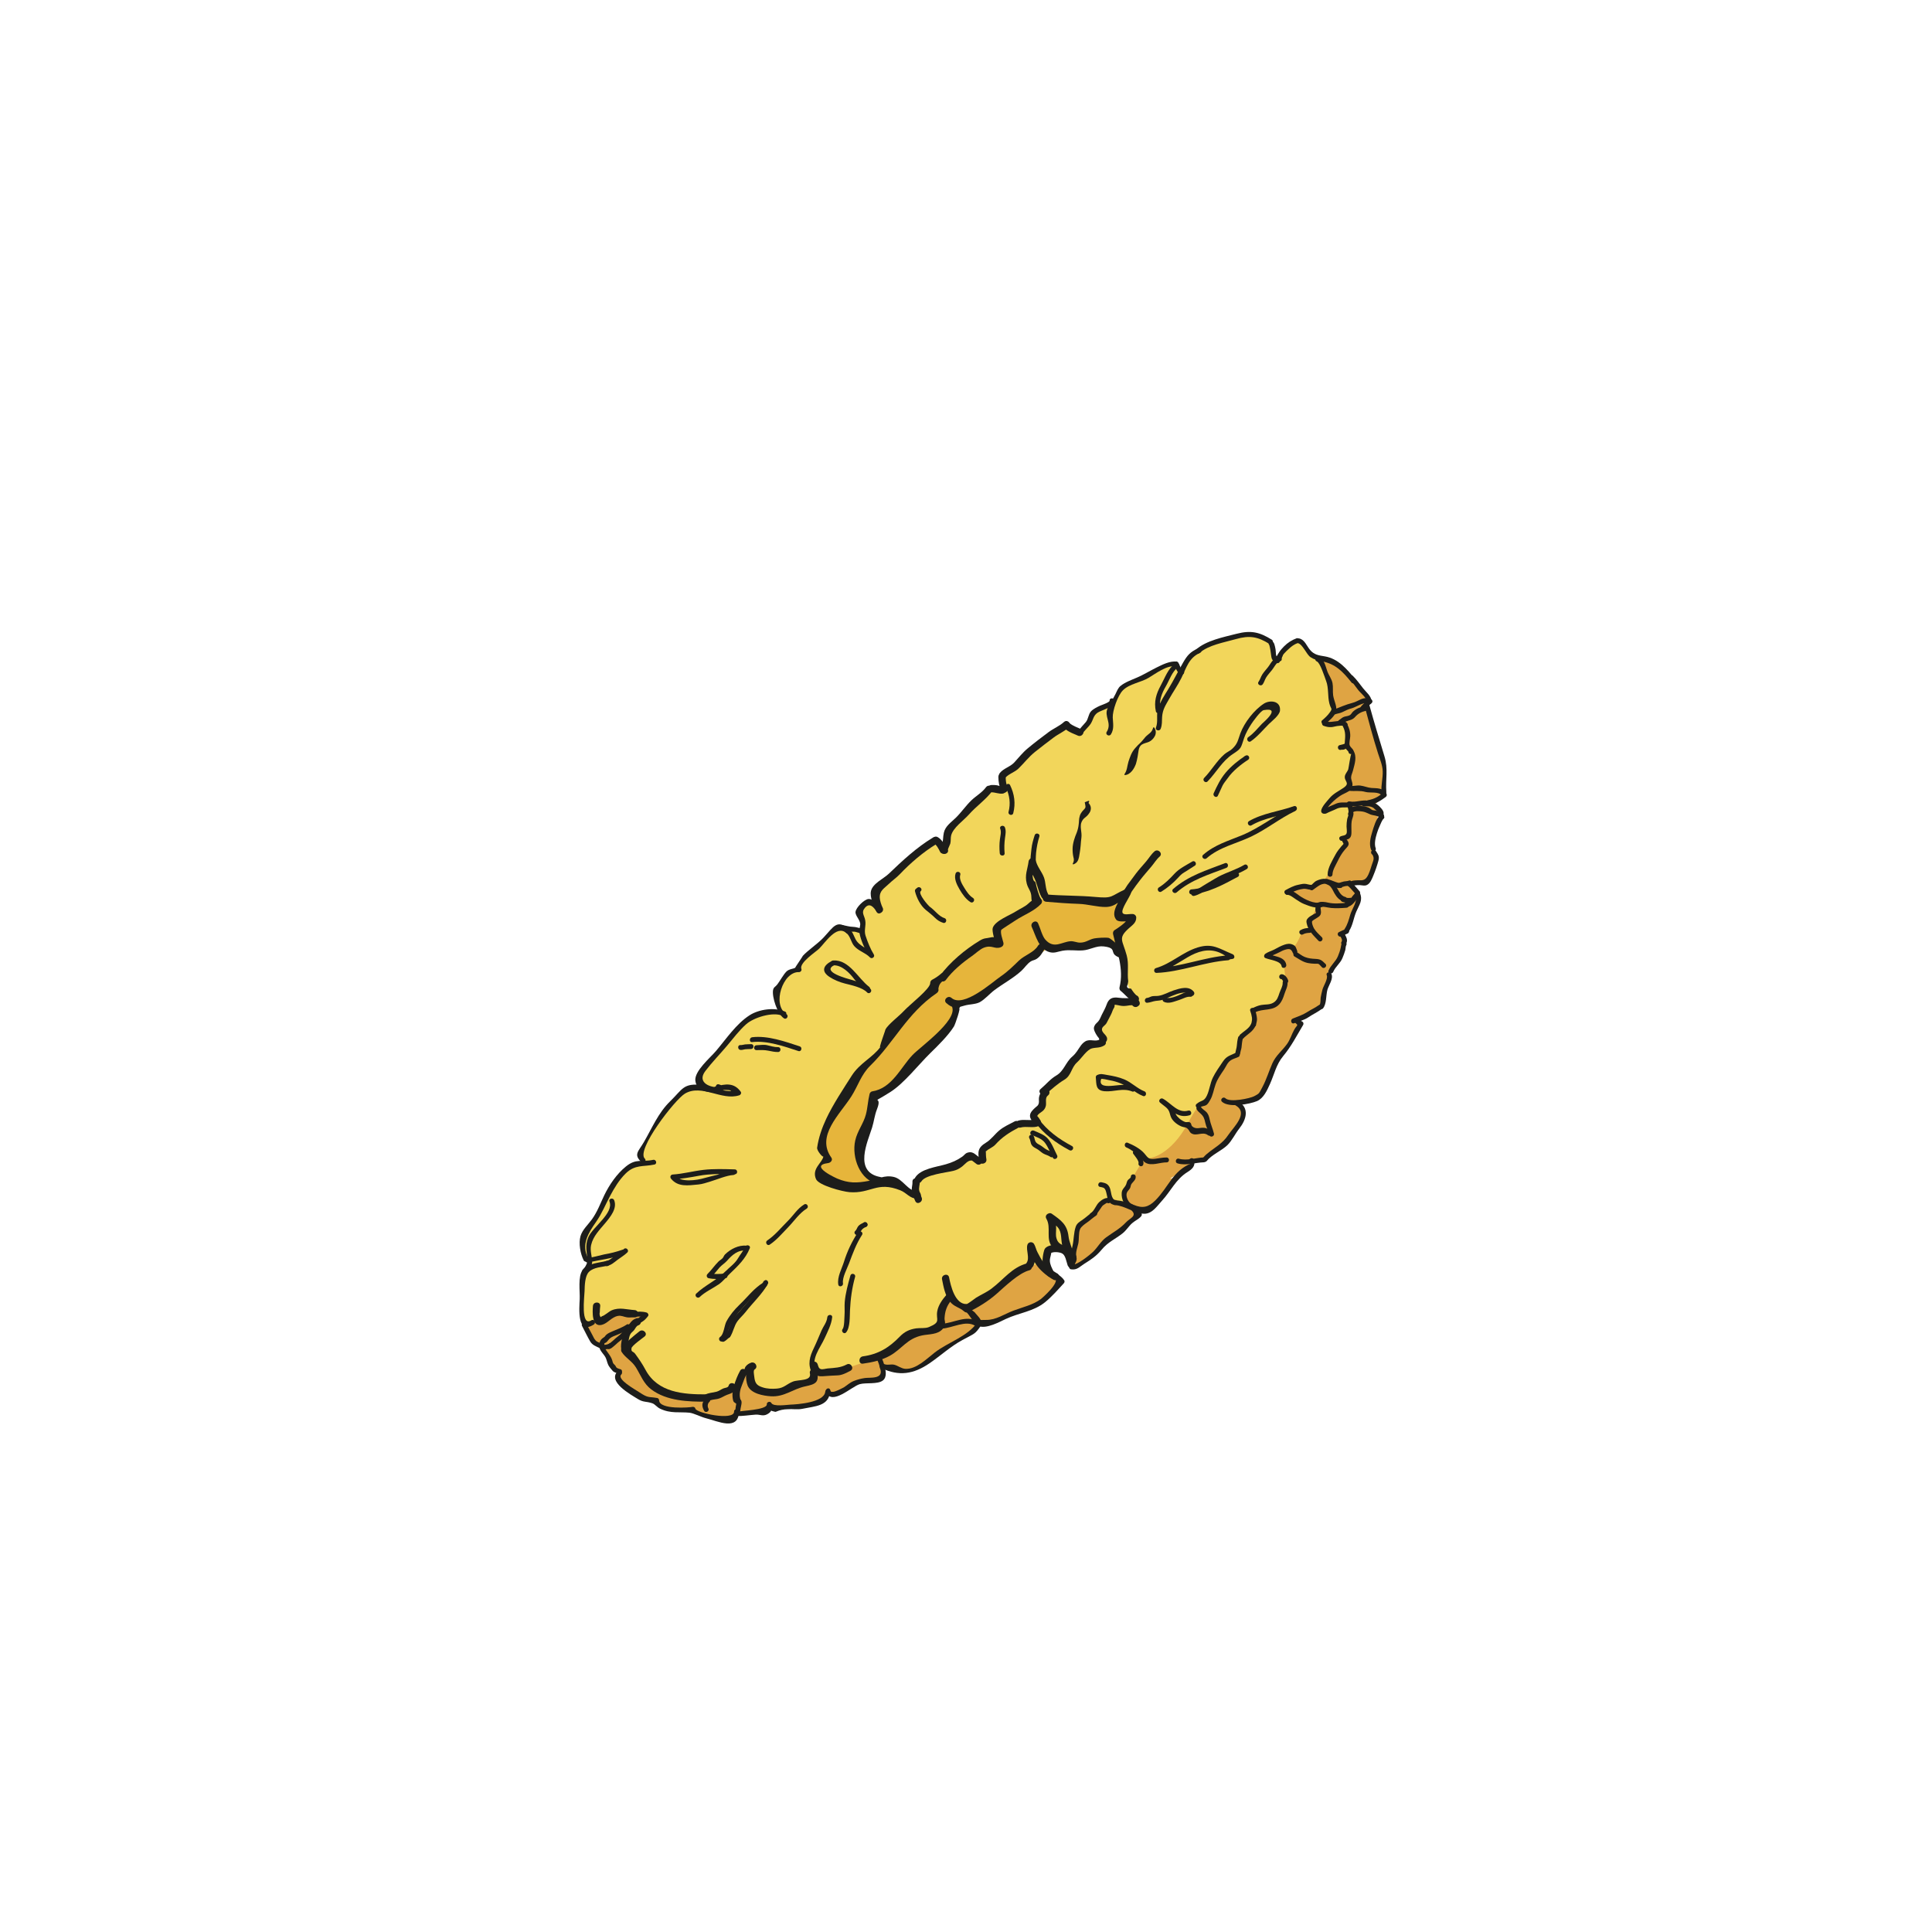 <svg xmlns="http://www.w3.org/2000/svg" xmlns:xlink="http://www.w3.org/1999/xlink" x="0px" y="0px" viewBox="0 0 198.425 198.425" xml:space="preserve"><g id="Layer_1" display="none">			<image display="inline" width="814" height="2161" transform="matrix(0 0.234 -0.27 0 589.796 -69.716)">	</image></g><g id="Layer_5"></g><g id="Layer_7"></g><g id="Layer_6"></g><g id="Layer_4"></g><g id="Layer_8"></g><g id="Layer_2">	<path fill="#E6B53B" d="M89.952,121.449c-0.219,0.096-1.688-2.359-1.688-2.359l1.347-6.124l7.88-7.574l0.76-2.214l2.583-0.834  l6.823-4.988l5.51-0.479l2.757,1.472l0.689-3.889l-2.836-3.442l-9.05,0.092l-11.838,7.772l-10.82,11.649  c0,0-1.686,5.627-1.759,5.808c-0.073,0.181,1.342,4.699,1.759,4.907s2.769,1.342,2.769,1.342l3.047,0.582l2.408-1.926"></path>	<path fill="#DFA443" d="M135.638,67.616l2.136,0.964l2.781,3.175c-0.031,1.099,1.704,7.053,1.704,7.053l-0.242,2.97l-0.689,0.75  c0,0-5.747,0.988-5.742,0.794c0.005-0.193,0.317-4.096,0.317-4.096L135.638,67.616z"></path>	<path fill="#DFA443" d="M136.263,83.861l3.111-1.826l2.058,0.913c0.316,0.952-0.356,2.913-0.356,2.913l-0.018,1.682l0.209,0.985  l-0.804,1.998l-1.886,0.233l1.004,1.115l-0.979,3.257c-0.69,0.976-0.551,1.816-0.551,1.816l-0.682,1.847l-0.865,1.295l-0.798,3.29  l-2.562,1.433l0.328,0.575l-1.67,2.609l-1.941,3.792l-1.155,1.066l-1.733,0.309c0.701,0.64,0.684,1.664,0.684,1.664l-1.657,2.401  l-2.239,1.829l-1.441,0.173c0,0,0.262,0.542-1.315,1.351c-1.577,0.808-0.335,0.334-0.335,0.334l-1.034,1.671l-2.17,1.826  c-0.593,0.189-4.039,3.128-4.039,3.128l-1.277,1.564l-2.084,1.018l0.266-8.315l20.05-25.838l3.31-8.439L136.263,83.861z"></path>	<path fill="#DFA443" d="M106.437,129.104c0.074,0.253,2.463,2.274,2.463,2.274l-0.889,1.652l-1.993,1.132l-4.34,1.638  c-1.217,0.234-1.804,0.987-1.804,0.987l-3.737,2.33l-1.701,1.21l-1.381,0.497l-2.49-0.61l-0.041,1.367l-0.866,0.211l-2.077,0.36  l-1.698,1.105l-0.608-0.002l-1.254,0.6l-1.297,0.719h-3.796l-1.313,0.464l-1.966,0.146l-0.901,0.538l-3.207-0.533l-0.804-0.339  l-2.368-0.083l-1.51-0.863l-1.774-1.1l-1.618-1.011l0.119-0.891l-0.882-0.804l-0.88-1.68l-0.908-0.635l-0.921-1.726l3.271-1.621  l3.317-0.007l-1.049,2.951l2.278,4.302l10.044-1.984l9.457-2.132l10.329-5.299L106.437,129.104z"></path>	<path fill="#F2D65B" d="M106.765,115.347l-2.368,0.151l-2.807,1.825l-0.646,1.825l-1.542-0.364l-5.314,2.592l0.1,1.328  l-2.949-1.598l-3.101,0.825l-3.983-0.974l0.172-1.423l0.731-0.457l-0.679-1.588l1.348-3.443l3.518-5.313l1.661-1.002l1.778-3.111  l3.154-2.827l-7.739-6.27l-2.14-0.168l-4.504,4.359l-1.795,2.138l0.65,2.195l-2.728,0.171l-2.309,2.077l-3.457,4.158l0.292,1.172  l-1.537,0.139l-3.809,4.499l-0.901,2.496c0.463,0.592-1.447,1.26-1.447,1.26l-2.825,3.892l-1.743,3.144l0.328,2.356l0.388,0.692  l-0.716,1.471l-0.055,3.68l0.551,0.844l2.165-0.948l3.638-0.147l-1.998,1.965l0.518,2.144l2.376,3.232l1.976,0.903l3.557,0.33  l2.893-0.644l1.341-2.269l0.762,1.921l2.099,0.443l3.638-1.171c0.588-1.06,3.848-1.402,3.848-1.402l2.624-0.902l3.6-2.561  l2.74-0.489l1.338-3.936l0.897,1.358c1.427,0.686,6.312-3.564,6.312-3.564l2.481-0.712l1.207-1.703l1.422,0.527l0.813-0.347  l0.098-1.944l2.638-2.747l1.189-0.27l1.048,0.48l-0.07-1.351l1.684-2.765l0.323-0.649c0.658,0.363,2.89-0.497,4.449-3.428  c1.559-2.931,1.968-2.355,1.968-2.355l1.591-3.4c0,0,0.927-1.201,1.566-1.37c0.639-0.17,0.328-1.717,0.328-1.717l1.359-1.421  l0.006-1.429l2.386-0.727l0.906-2.269c0,0-0.036-0.339-0.194-1.606c-0.157-1.268-1.788-0.985-1.788-0.985s1.928-1.554,2.427-0.985  c0.499,0.569,1.188-1.445,1.188-1.445s-0.267,0.272,0.276,0.049c0.528-0.216,0.636-1.392,0.636-1.392l0.764-1.443l-1.088-0.27  l-2.047-1.037l2.769-0.697l0.917-0.448l0.767-1.115l-20.77,5.426l-1.24,1.016l0.875,3.846c0.08,1.336,0.902,3.212,0.902,3.212  l-2.192-0.026l-1.497,2.615l0.659,1.263l-1.711,0.654l-3.963,4.154l-1.064,2.384l-0.527,0.607L106.765,115.347z"></path>	<path fill="#F2D65B" d="M88.801,96.776l-0.428-3.512l1.056-0.618l1.444-2.021l5.234-4.331l0.888,1.054l0.354-1.962l4.241-4.342  l1.572,0.108l-0.125-1.611l6.299-5.11l1.625,1.07l1.449-2.392l1.814-1.024l1.262-1.567l5.123-2.351l0.613,1.104l1.233-1.94  l1.257-0.902l3.452-1.122c0,0,2.876,0.044,3.322,0.606c0.447,0.562,0.385,1.953,0.385,1.953l1.686-1.708  c0.891-0.489,1.335,0.141,1.335,0.141l1.115,1.163l0.759,0.652l0.876,3.067l0.396,1.761l-1.021,1.368l1.941-0.011l0.476,1.049  l0.099,1.535l0.424,1.148l-0.413,2.093l0.059,0.868l-1.706,0.938l-0.789,1.389l1.553-0.731l1.005,0.331l-0.153,2.884l-0.574,0.462  l0.48,0.417l-1.028,1.177l-0.795,1.669l-1.296,0.744l-10.963,3.217l-8.795,2.258l0.686-1.491l-1.333,0.203l0.295-2.102  l-1.566,0.425l-6.024-0.673l-1.537,0.837l-3.414,2.223l-0.235,1.607l-1.69,0.35c0,0-4.639,3.697-4.724,3.763  s-1.027,1.527-1.027,1.527L88.801,96.776z"></path>	<g>		<g>			<path fill="#1D1D1B" d="M115.089,97.587c0.353-0.071-1.022-1.222-1.216-1.26c-0.3-0.059-1.165-0.007-1.468,0.049    c-0.56,0.102-0.855,0.439-1.487,0.437c-0.336-0.001-0.609-0.165-0.97-0.144c-0.885,0.053-1.696,0.836-2.582-0.159    c-0.335-0.376-0.521-1.19-0.749-1.679c-0.204-0.437-0.85-0.057-0.648,0.379c0.421,0.904,0.715,2.262,1.812,2.576    c0.503,0.144,0.845-0.05,1.326-0.137c0.734-0.132,1.37,0.009,2.095-0.039c0.768-0.051,1.373-0.5,2.154-0.409    c1.417,0.165,0.573,0.633,1.394,1.048c0.209,0.106,0.294,0.111,0.537,0.062C115.761,98.215,115.561,97.492,115.089,97.587    L115.089,97.587z"></path>		</g>	</g>	<g>		<g>			<path fill="#1D1D1B" d="M106.602,97.136c-0.395,0.68-1.368,0.959-1.95,1.519c-0.612,0.588-1.139,1.126-1.886,1.635    c-0.828,0.564-3.821,3.274-5.044,2.199c-0.361-0.317-0.894,0.211-0.53,0.53c0.709,0.623,1.083,0.493,1.882,0.256    c0.474-0.141,1.119-0.116,1.55-0.346c0.507-0.27,1.033-0.882,1.491-1.226c0.902-0.678,1.968-1.24,2.795-2.002    c0.338-0.311,0.565-0.709,0.959-0.961c0.201-0.128,0.386-0.114,0.61-0.266c0.38-0.259,0.551-0.578,0.772-0.959    C107.492,97.096,106.845,96.718,106.602,97.136L106.602,97.136z"></path>		</g>	</g>	<g>		<g>			<path fill="#1D1D1B" d="M97.965,103.035c-0.023,0.019-0.046,0.038-0.069,0.057c-0.096,0.08-0.135,0.248-0.096,0.365    c0.468,1.411-3.257,4.037-4.081,4.9c-1.213,1.269-2.108,3.429-4.146,3.733c-0.122,0.018-0.234,0.148-0.262,0.262    c-0.182,0.741-0.19,1.387-0.38,2.113c-0.246,0.938-0.877,1.688-1.095,2.673c-0.385,1.731,0.486,4.117,2.358,4.467    c0.472,0.088,0.674-0.634,0.199-0.723c-2.761-0.517-1.27-3.649-0.829-5.059c0.205-0.655,0.256-1.269,0.51-1.909    c0.65-1.639-0.981-0.274,1.355-1.749c1.429-0.902,2.912-2.825,4.116-4.003c0.782-0.764,1.827-1.787,2.426-2.733    c0.137-0.216,0.761-2.061,0.524-1.863C98.866,103.256,98.333,102.728,97.965,103.035L97.965,103.035z"></path>		</g>	</g>	<g>		<g>			<path fill="#1D1D1B" d="M116.697,102.24c-0.048-0.014-0.096-0.029-0.143-0.043c-0.463-0.14-0.661,0.583-0.199,0.723    c0.048,0.014,0.096,0.029,0.143,0.043C116.961,103.103,117.158,102.379,116.697,102.24L116.697,102.24z"></path>		</g>	</g>	<g>		<g>			<path fill="#1D1D1B" d="M116.787,102.277c-0.222-0.14-0.478-0.516-0.626-0.743c-0.372-0.001-0.489-0.137-0.351-0.408    c0.029-0.112,0.05-0.226,0.063-0.341c-0.124-0.924,0.091-1.733-0.154-2.655c-0.42-1.575-0.932-1.752,0.206-2.779    c0.372-0.336,0.773-0.577,0.773-1.105c0-0.211-0.172-0.364-0.375-0.375c-0.359-0.019-0.92,0.151-1.034-0.131    c-0.153-0.379,0.702-1.534,0.853-1.99c0.113-0.341-0.277-0.547-0.551-0.423c-1.571,0.708-1.24,0.968-3.101,0.794    c-1.664-0.156-3.368-0.112-5.041-0.256c-0.481-0.041-0.478,0.709,0,0.75c1.114,0.096,2.241,0.18,3.36,0.217    c0.899,0.03,1.908,0.333,2.765,0.319c1.073-0.018,1.481-0.765,2.396-1.177c-0.184-0.141-0.367-0.282-0.551-0.423    c-0.264,0.795-1.452,2.076-0.779,2.902c0.262,0.321,1.065,0.104,1.354,0.2c0.253,0.084-0.096-0.399-0.247-0.168    c-0.238,0.363-0.927,0.829-1.257,1.029c-0.148,0.09-0.209,0.258-0.172,0.423c0.408,1.82,1.127,3.576,0.666,5.451    c-0.029,0.119-0.007,0.283,0.096,0.365c0.474,0.375,0.829,0.856,1.33,1.172C116.817,103.183,117.194,102.534,116.787,102.277    L116.787,102.277z"></path>		</g>	</g>	<g>		<g>			<path fill="#1D1D1B" d="M118.572,87.441c-0.347,0.304-0.565,0.687-0.86,1.037c-0.346,0.411-0.711,0.798-1.037,1.227    c-0.299,0.393-0.587,0.789-0.88,1.187c-0.083,0.113-0.379,0.62-0.444,0.658c-0.417,0.243-0.04,0.891,0.379,0.648    c0.279-0.162,0.35-0.407,0.529-0.671c0.269-0.397,0.556-0.777,0.849-1.158c0.364-0.472,0.752-0.905,1.134-1.359    c0.291-0.345,0.518-0.738,0.86-1.037C119.467,87.653,118.935,87.125,118.572,87.441L118.572,87.441z"></path>		</g>	</g>	<g>		<g>			<path fill="#1D1D1B" d="M107.622,91.771c-0.26-0.475-0.211-1.152-0.407-1.667c-0.23-0.605-0.692-1.085-0.837-1.732    c-0.101-0.449-0.687-0.286-0.737,0.1c-0.109,0.842-0.418,1.385-0.19,2.271c0.147,0.571,0.474,0.755,0.478,1.433    c0.007,1.086,0.722-0.341-0.304,0.616c-0.381,0.356-0.833,0.517-1.25,0.789c-0.67,0.436-2.153,0.961-2.413,1.711    c-0.107,0.309,0.207,1.281,0.196,1.308c-0.032,0.083,0.299-0.492-0.425-0.32c-0.501,0.119-0.621,0.03-1.119,0.331    c-1.507,0.913-3.057,2.211-4.114,3.649c-0.286,0.389,0.364,0.764,0.648,0.379c0.69-0.939,1.733-1.796,2.679-2.453    c0.353-0.245,0.818-0.694,1.204-0.847c0.85-0.338,1.107,0.192,1.761-0.056c0.195-0.074,0.312-0.248,0.262-0.461    c-0.081-0.342-0.345-1.024-0.216-1.328c0.016-0.038,1.381-0.913,1.48-0.979c0.841-0.558,1.892-0.93,2.595-1.673    c0.144-0.152,0.139-0.377,0-0.53c-0.193-0.213-0.481-1.284-0.542-1.612c-0.056-0.301-0.248,0.001-0.321-0.753    c-0.006-0.06,0.3-1.152,0.342-1.475c-0.246,0.033-0.491,0.066-0.737,0.1c0.137,0.615,0.213,0.912,0.507,1.465    c0.393,0.739,0.421,1.398,0.813,2.113C107.206,92.573,107.854,92.195,107.622,91.771L107.622,91.771z"></path>		</g>	</g>	<g>		<g>			<path fill="#1D1D1B" d="M96.678,99.982c-0.292,0.255-0.61,0.471-0.954,0.649c-0.11,0.066-0.191,0.193-0.186,0.324    c0.024,0.601-2.067,2.173-2.763,2.93c-0.44,0.479-1.538,1.299-1.849,1.86c0.136-0.246-0.799,2.201-0.482,1.755    c-0.782,1.098-2.14,1.673-2.959,2.964c-0.843,1.328-1.922,2.939-2.631,4.45c-0.436,0.928-0.785,1.943-0.93,2.957    c-0.045,0.318,0.616,1.064,0.644,0.893c-0.115,0.683-1.233,1.25-0.758,2.339c0.281,0.644,2.725,1.282,3.439,1.337    c2.216,0.169,2.809-1.15,5.213-0.191c0.695,0.277,0.925,0.83,1.757,0.873c0.482,0.025,0.481-0.725,0-0.75    c-1.005-0.053-1.465-1.283-2.435-1.498c-0.973-0.215-1.575,0.224-2.565,0.41c-1.231,0.232-2.066,0.249-3.23-0.238    c0.04,0.017-3.037-1.336-0.932-1.593c0.251-0.031,0.508-0.306,0.324-0.564c-1.601-2.248,0.881-4.423,2.075-6.313    c0.672-1.063,0.989-2.214,1.922-3.122c2.433-2.366,3.789-5.395,6.826-7.455c0.127-0.086,0.234-0.264,0.172-0.423    c0.044-0.449,0.27-0.765,0.68-0.947C97.434,100.339,97.061,99.687,96.678,99.982L96.678,99.982z"></path>		</g>	</g>	<g>		<g>			<path fill="#1D1D1B" d="M116.876,103.34c0.026-0.021,0.052-0.041,0.078-0.062c0.172-0.136,0.113-0.386,0-0.53    c-0.176-0.224-0.474-0.232-0.737-0.238c-0.464-0.01-0.846,0.032-1.31-0.036c-0.684-0.099-1.041,0.086-1.255,0.706    c-0.124,0.359-0.321,0.692-0.494,1.043c-0.131,0.267-0.186,0.465-0.375,0.694c-0.105,0.127-0.249,0.217-0.334,0.367    c-0.139,0.244-0.132,0.379-0.025,0.643c0.071,0.177,0.178,0.347,0.285,0.505c0.048,0.063,0.098,0.126,0.148,0.188    c0.111,0.207,0.145,0.216,0.101,0.027c0.209-0.055,0.418-0.11,0.627-0.165c-0.023-0.024-0.045-0.048-0.068-0.072    c-0.331-0.353-0.86,0.178-0.53,0.53c0.023,0.024,0.045,0.048,0.068,0.072c0.199,0.212,0.547,0.096,0.627-0.165    c0.15-0.494-0.465-0.669-0.506-1.087c-0.03-0.309,0.321-0.419,0.468-0.68c0.159-0.283,0.307-0.597,0.459-0.884    c0.121-0.229,0.166-0.47,0.313-0.693c0.171-0.258-0.157-0.385,0.399-0.267c0.329,0.07,0.511,0.109,0.851,0.068    c0.112-0.014,0.681-0.126,0.758-0.026c0-0.177,0-0.354,0-0.53c-0.026,0.021-0.052,0.041-0.078,0.062    C115.967,103.109,116.501,103.637,116.876,103.34L116.876,103.34z"></path>		</g>	</g>	<g>		<g>			<path fill="#1D1D1B" d="M113.025,106.731c-0.494,0.284-0.872,0.011-1.37,0.141c-0.239,0.062-0.485,0.292-0.627,0.484    c-0.346,0.47-0.453,0.77-0.92,1.176c-0.67,0.584-0.836,1.462-1.613,1.921c-0.661,0.391-1.014,0.882-1.614,1.386    c-0.37,0.311,0.163,0.839,0.53,0.53c0.641-0.538,1.18-1.041,1.895-1.47c0.747-0.449,0.698-1.234,1.308-1.785    c0.479-0.433,1.008-1.309,1.544-1.443c0.452-0.112,0.773-0.02,1.245-0.293C113.822,107.138,113.444,106.489,113.025,106.731    L113.025,106.731z"></path>		</g>	</g>	<g>		<g>			<path fill="#1D1D1B" d="M107.244,111.867c-0.304,0.22-0.47,0.484-0.536,0.858c-0.033,0.185,0.023,0.406-0.019,0.58    c-0.061,0.25-0.18,0.291-0.352,0.444c-0.225,0.201-0.523,0.476-0.552,0.797c-0.035,0.394,0.311,0.614,0.453,0.941    c0.075-0.184,0.149-0.367,0.224-0.551c-0.561,0.218-1.251-0.015-1.834,0.143c-0.465,0.126-0.268,0.85,0.199,0.723    c0.583-0.158,1.264,0.078,1.834-0.143c0.245-0.095,0.327-0.313,0.224-0.551c-0.037-0.085-0.349-0.528-0.357-0.469    c0.028-0.206,0.457-0.43,0.595-0.562c0.158-0.152,0.249-0.307,0.294-0.527c0.063-0.312-0.105-0.81,0.206-1.036    C108.01,112.234,107.636,111.583,107.244,111.867L107.244,111.867z"></path>		</g>	</g>	<g>		<g>			<path fill="#1D1D1B" d="M104.208,115.174c-0.537,0.286-1.115,0.536-1.583,0.931c-0.471,0.397-0.838,0.937-1.362,1.252    c-0.843,0.507-0.867,0.948-0.681,1.89c0.094,0.473,0.817,0.273,0.723-0.199c-0.04-0.204-0.052-0.502-0.052-0.722    c0-0.491-0.11,0.033,0.047-0.109c0.306-0.277,0.661-0.363,0.947-0.681c0.686-0.765,1.436-1.234,2.339-1.714    C105.013,115.595,104.634,114.947,104.208,115.174L104.208,115.174z"></path>		</g>	</g>	<g>		<g>			<path fill="#1D1D1B" d="M100.71,118.93c-0.499-0.246-0.713-0.745-1.343-0.545c-0.256,0.081-0.325,0.26-0.535,0.407    c-0.546,0.384-1.062,0.602-1.68,0.783c-0.959,0.281-2.596,0.456-3.159,1.367c-0.254,0.412,0.394,0.789,0.648,0.379    c0.421-0.683,2.574-0.892,3.292-1.074c0.346-0.088,0.596-0.225,0.881-0.441c0.289-0.219,0.589-0.67,1.016-0.612    c0.006,0.001,0.493,0.378,0.501,0.382C100.763,119.791,101.144,119.144,100.71,118.93L100.71,118.93z"></path>		</g>	</g>	<g>		<g>			<path fill="#1D1D1B" d="M93.713,121.376c0.022,0.372-0.15,0.728-0.033,1.099c0.092,0.291,0.195,0.607,0.324,0.884    c0.202,0.438,0.849,0.057,0.648-0.379c-0.093-0.202-0.177-0.472-0.237-0.686c-0.081-0.29,0.066-0.617,0.049-0.919    C94.435,120.896,93.685,120.893,93.713,121.376L93.713,121.376z"></path>		</g>	</g>	<g>		<g>			<path fill="#1D1D1B" d="M108.579,130.787c-0.5-0.269-1.048-0.708-1.409-1.145c-0.263-0.318-0.416-0.666-0.612-1.023    c-0.154-0.281-0.196-0.588-0.357-0.857c-0.164-0.276-0.6-0.223-0.685,0.09c-0.162,0.59,0.283,1.343-0.095,1.873    c-0.281,0.394,0.37,0.769,0.648,0.379c0.169-0.238,0.217-0.555,0.237-0.841c0.028-0.403-0.173-0.822-0.066-1.212    c-0.228,0.03-0.457,0.06-0.685,0.09c0.074,0.124,0.064,0.281,0.114,0.416c0.059,0.16,0.161,0.293,0.242,0.441    c0.212,0.388,0.393,0.752,0.67,1.1c0.404,0.506,1.045,1.028,1.619,1.338C108.625,131.664,109.004,131.016,108.579,130.787    L108.579,130.787z"></path>		</g>	</g>	<g>		<g>			<path fill="#1D1D1B" d="M105.509,129.746c-1.595,0.416-2.402,1.646-3.681,2.605c-0.508,0.381-1.021,0.587-1.583,0.933    c-0.075,0.046-0.854,0.644-0.95,0.648c-1.205,0.055-1.645-1.849-1.821-2.741c-0.094-0.473-0.817-0.273-0.723,0.199    c0.156,0.788,0.304,1.639,0.805,2.279c0.444,0.567,0.95,0.564,1.473,1.025c0.133,0.118,0.297,0.137,0.454,0.059    c1.004-0.5,2.027-1.122,2.876-1.873c0.872-0.771,2.282-2.134,3.35-2.412C106.175,130.347,105.977,129.624,105.509,129.746    L105.509,129.746z"></path>		</g>	</g>	<g>		<g>			<path fill="#1D1D1B" d="M97.185,133.007c-0.409,0.476-0.812,1.029-0.925,1.66c-0.161,0.901,0.426,1.093-0.844,1.625    c-0.397,0.166-0.906,0.076-1.321,0.137c-0.699,0.102-1.197,0.342-1.694,0.856c-1.081,1.119-2.205,1.808-3.777,2.018    c-0.471,0.063-0.478,0.814,0,0.75c0.912-0.122,1.964-0.359,2.773-0.815c1.251-0.704,1.745-1.749,3.296-2.082    c0.678-0.146,1.626-0.065,2.124-0.671c0.19-0.23,0.177-0.248,0.238-0.527c0.038-0.176-0.056-0.383-0.047-0.552    c0.036-0.71,0.219-1.301,0.707-1.869C98.029,133.173,97.501,132.64,97.185,133.007L97.185,133.007z"></path>		</g>	</g>	<g>		<g>			<path fill="#1D1D1B" d="M109.544,128.126c-0.524-0.334-1.564-0.404-2.087-0.021c-0.106,0.077-0.17,0.166-0.21,0.291    c-0.087,0.268-0.148,0.638-0.167,0.92c-0.039,0.581,0.21,1.126,0.473,1.628c0.224,0.428,0.872,0.049,0.648-0.379    c-0.173-0.331-0.362-0.693-0.376-1.075c-0.007-0.2,0.055-0.374,0.095-0.565c0.036-0.177,0.088-0.281-0.021-0.213    c0.311-0.193,0.976-0.124,1.268,0.062C109.574,129.034,109.95,128.385,109.544,128.126L109.544,128.126z"></path>		</g>	</g>	<g>		<g>			<path fill="#1D1D1B" d="M107.464,125.165c0.542,0.924-0.118,2.093,0.634,2.935c0.268,0.3,0.638,0.35,0.942,0.567    c0.415,0.296,0.449,0.814,0.611,1.284c0.128,0.372,0.79,0.346,0.737-0.1c-0.044-0.366-0.074-0.741-0.15-1.103    c-0.13-0.618-0.422-1.137-0.498-1.783c-0.14-1.202-0.781-1.651-1.706-2.301c-0.396-0.278-0.771,0.372-0.379,0.648    c0.321,0.226,0.72,0.434,0.977,0.733c0.474,0.55,0.293,1.284,0.484,1.917c0.095,0.317,0.293,0.585,0.381,0.901    c0.088,0.314,0.101,0.664,0.14,0.988c0.246-0.033,0.491-0.066,0.737-0.1c-0.261-0.76-0.274-1.384-1.022-1.764    c-0.451-0.229-0.704-0.31-0.849-0.816c-0.093-0.327-0.035-0.657-0.033-0.991c0.003-0.564-0.07-0.904-0.357-1.394    C107.868,124.371,107.219,124.748,107.464,125.165L107.464,125.165z"></path>		</g>	</g>	<g>		<g>			<path fill="#1D1D1B" d="M116.143,120.851c0.003,0.14-0.234,0.255-0.309,0.354c-0.108,0.141-0.108,0.283-0.174,0.44    c-0.15,0.356-0.423,0.448-0.456,0.869c-0.052,0.679,0.293,1.384,0.933,1.65c0.297,0.123,0.426-0.36,0.133-0.482    c-0.349-0.145-0.599-0.65-0.571-1.017c0.024-0.318,0.265-0.421,0.382-0.681c0.041-0.089,0.041-0.191,0.075-0.28    c0.062-0.159,0.172-0.244,0.272-0.367c0.138-0.17,0.22-0.256,0.214-0.486C116.636,120.53,116.136,120.529,116.143,120.851    L116.143,120.851z"></path>		</g>	</g>	<g>		<g>			<path fill="#1D1D1B" d="M114.581,123.274c-0.503-0.107-0.429-0.941-0.622-1.33c-0.192-0.386-0.455-0.446-0.851-0.525    c-0.314-0.062-0.449,0.419-0.133,0.482c0.299,0.059,0.464,0.053,0.583,0.374c0.091,0.246,0.121,0.513,0.186,0.766    c0.101,0.394,0.297,0.627,0.704,0.714C114.762,123.823,114.896,123.341,114.581,123.274L114.581,123.274z"></path>		</g>	</g>	<g>		<g>			<path fill="#1D1D1B" d="M86.966,140.136c-0.646,0.344-1.25,0.348-1.961,0.41c-0.203,0.018-0.517,0.124-0.707,0.064    c-0.232-0.073-0.248-0.292-0.331-0.515c-0.166-0.449-0.891-0.255-0.723,0.199c0.257,0.695,0.456,1.113,1.256,1.053    c0.515-0.039,1.021-0.072,1.535-0.091c0.451-0.016,0.915-0.263,1.309-0.472C87.77,140.557,87.392,139.909,86.966,140.136    L86.966,140.136z"></path>		</g>	</g>	<g>		<g>			<path fill="#1D1D1B" d="M83.18,141.055c0.19,0.809-1.166,0.618-1.735,0.837c-0.636,0.244-0.916,0.666-1.657,0.723    c-0.495,0.038-0.991,0.027-1.467-0.128c-0.597-0.194-0.784-0.416-0.857-1.118c-0.017-0.163-0.121-0.626,0.042-0.723    c0.415-0.245,0.039-0.894-0.379-0.648c-0.62,0.366-0.584,1.716-0.338,2.314c0.339,0.824,1.618,1.044,2.387,1.092    c1.384,0.087,2.236-0.745,3.531-1.02c1.042-0.221,1.462-0.396,1.196-1.529C83.793,140.386,83.07,140.585,83.18,141.055    L83.18,141.055z"></path>		</g>	</g>	<g>		<g>			<path fill="#1D1D1B" d="M76.016,140.777c-0.261,0.461-0.476,1.024-0.634,1.529c-0.155,0.493-0.212,1.025-0.085,1.528    c0.118,0.468,0.841,0.27,0.723-0.199c-0.115-0.458,0.005-0.954,0.185-1.379c0.153-0.359,0.267-0.762,0.458-1.099    C76.902,140.735,76.254,140.356,76.016,140.777L76.016,140.777z"></path>		</g>	</g>	<g>		<g>			<path fill="#1D1D1B" d="M74.833,142.32c-0.057,0.214-0.365,0.204-0.536,0.276c-0.235,0.098-0.437,0.261-0.682,0.333    c-0.425,0.123-0.834,0.096-1.23,0.33c-0.415,0.245-0.038,0.894,0.379,0.648c0.286-0.169,0.592-0.163,0.908-0.225    c0.304-0.059,0.531-0.209,0.804-0.342c0.499-0.244,0.917-0.197,1.082-0.819C75.68,142.052,74.957,141.853,74.833,142.32    L74.833,142.32z"></path>		</g>	</g>	<g>		<g>			<path fill="#1D1D1B" d="M72.573,143.207c-2.386,0.013-5.021-0.174-6.274-2.515c-0.334-0.625-0.664-1.102-1.062-1.647    c-0.212-0.29-0.439-0.151-0.378-0.583c0.035-0.253,1.12-1.019,1.344-1.2c0.375-0.304-0.158-0.831-0.53-0.53    c-0.615,0.497-1.375,1.079-1.831,1.736c-0.072,0.104-0.068,0.274,0,0.379c0.407,0.63,1.058,0.92,1.473,1.597    c0.503,0.82,0.789,1.67,1.582,2.262c1.589,1.187,3.781,1.262,5.676,1.252C73.056,143.954,73.057,143.204,72.573,143.207    L72.573,143.207z"></path>		</g>	</g>	<g>		<g>			<path fill="#1D1D1B" d="M65.361,135.394c-0.327,0.11-0.496,0.28-0.695,0.551c-0.185,0.252-0.468,0.392-0.619,0.666    c-0.165,0.299-0.124,0.635-0.18,0.96c-0.061,0.351-0.116,0.617-0.067,0.98c0.065,0.476,0.787,0.273,0.723-0.199    c-0.044-0.321,0.062-1.034,0.216-1.317c0.101-0.186,0.239-0.25,0.372-0.407c0.142-0.168,0.216-0.433,0.45-0.511    C66.016,135.965,65.82,135.24,65.361,135.394L65.361,135.394z"></path>		</g>	</g>	<g>		<g>			<path fill="#1D1D1B" d="M65.178,134.551c-0.83-0.051-1.551-0.316-2.358,0.026c-0.291,0.123-0.723,0.548-1.01,0.61    c-0.034,0.044-0.076,0.073-0.126,0.089c-0.105-0.171-0.132-0.343-0.081-0.516c-0.007-0.197,0.028-0.428,0.043-0.626    c0.036-0.481-0.714-0.479-0.75,0c-0.042,0.565-0.155,2.195,0.909,1.934c0.607-0.148,0.991-0.795,1.659-0.917    c0.367-0.067,0.599,0.099,0.943,0.148c0.243,0.035,0.523-0.014,0.771,0.002C65.66,135.33,65.658,134.58,65.178,134.551    L65.178,134.551z"></path>		</g>	</g>	<g>		<g>			<path fill="#1D1D1B" d="M75.396,144.988c-0.026,0.962-3.916,0.129-3.981-0.319c-0.02-0.135-0.19-0.206-0.308-0.175    c-0.237,0.063-3.365,0.313-3.412-0.669c-0.005-0.102-0.074-0.221-0.184-0.241c-0.932-0.168-0.904,0.041-1.866-0.601    c-0.455-0.304-2.333-1.334-1.836-1.817c0.231-0.225-0.123-0.578-0.354-0.354c-1.119,1.088,1.318,2.413,2.053,2.871    c0.581,0.362,0.829,0.22,1.477,0.437c0.298,0.1,0.472,0.398,0.812,0.561c1.085,0.521,2.005,0.307,3.006,0.41    c0.456,0.047,1.181,0.44,1.703,0.568c1.192,0.292,3.334,1.359,3.389-0.672C75.905,144.666,75.405,144.666,75.396,144.988    L75.396,144.988z"></path>		</g>	</g>	<g>		<g>			<path fill="#1D1D1B" d="M90.354,140.455c0.528,1.236-0.994,0.994-1.534,1.075c-0.382,0.057-0.77,0.159-1.129,0.302    c-0.399,0.16-0.653,0.413-0.993,0.636c-0.042,0.028-0.942,0.521-1.195,0.479c-0.242-0.041-0.118,0.072-0.249-0.227    c-0.128-0.294-0.559-0.04-0.432,0.252c0.625,1.435,2.63-0.569,3.475-0.811c0.644-0.184,1.835,0.04,2.378-0.381    c0.463-0.359,0.298-1.137,0.11-1.576C90.659,139.908,90.229,140.162,90.354,140.455L90.354,140.455z"></path>		</g>	</g>	<g>		<g>			<path fill="#1D1D1B" d="M84.757,142.938c-0.117,1.122-2.914,1.299-3.576,1.324c-0.345,0.013-1.753,0.239-1.958-0.167    c-0.11-0.217-0.483-0.119-0.466,0.126c0.044,0.623-2.863,0.657-2.861,0.766c-0.006-0.321-0.506-0.322-0.5,0    c0.001,0.066,0.002,0.132,0.003,0.198c0.002,0.137,0.113,0.247,0.25,0.25c0.668,0.013,1.302-0.102,1.966-0.146    c0.418-0.028,0.738,0.195,1.165-0.03c0.513-0.27,0.513-0.541,0.477-1.038c-0.155,0.042-0.311,0.084-0.466,0.126    c0.259,0.513,0.334,0.548,0.834,0.655c0.034,0.001,0.067-0.006,0.096-0.022c0.364-0.156,0.751-0.238,1.161-0.245    c0.519-0.046,1.008,0.064,1.531-0.045c1.33-0.277,2.689-0.267,2.844-1.752C85.29,142.618,84.79,142.62,84.757,142.938    L84.757,142.938z"></path>		</g>	</g>	<g>		<g>			<path fill="#1D1D1B" d="M63.764,141.08c0.016-0.015,0.033-0.03,0.049-0.045c0.107-0.099,0.097-0.33-0.051-0.393    c-0.076-0.032-0.235-0.067-0.304-0.102c-0.222-0.113-0.141-0.115-0.269-0.298c-0.049-0.07-0.13-0.116-0.179-0.182    c-0.082-0.109-0.09-0.211-0.128-0.337c-0.169-0.556-0.619-0.918-0.842-1.43c-0.03,0.114-0.06,0.228-0.09,0.342    c0.301-0.13,0.565-0.012,0.858-0.206c0.267-0.177,0.017-0.61-0.252-0.432c-0.233,0.155-0.594,0.092-0.858,0.206    c-0.134,0.058-0.138,0.231-0.09,0.342c0.126,0.288,0.349,0.496,0.519,0.758c0.193,0.297,0.202,0.593,0.348,0.892    c0.086,0.177,0.303,0.43,0.428,0.573c0.185,0.213,0.349,0.197,0.606,0.305c-0.017-0.131-0.034-0.262-0.051-0.393    c-0.016,0.015-0.033,0.03-0.049,0.045C63.173,140.945,63.528,141.298,63.764,141.08L63.764,141.08z"></path>		</g>	</g>	<g>		<g>			<path fill="#1D1D1B" d="M62.012,137.358c-0.514,0.306-0.525,0.716-0.284,1.223c0.138,0.291,0.569,0.037,0.432-0.252    c-0.117-0.246-0.154-0.385,0.105-0.538C62.541,137.625,62.29,137.193,62.012,137.358L62.012,137.358z"></path>		</g>	</g>	<g>		<g>			<path fill="#1D1D1B" d="M61.833,138.019c-0.158-0.078-0.335-0.132-0.488-0.218c-0.246-0.138-0.337-0.36-0.458-0.598    c-0.218-0.427-0.449-0.848-0.675-1.271c-0.152-0.284-0.584-0.032-0.432,0.252c0.28,0.523,0.532,1.071,0.831,1.582    c0.229,0.391,0.583,0.493,0.97,0.685C61.869,138.593,62.122,138.161,61.833,138.019L61.833,138.019z"></path>		</g>	</g>	<g>		<g>			<path fill="#1D1D1B" d="M60.738,135.599c-1.127,0.728-0.713-2.44-0.7-2.994c0.013-0.569,0.038-1.56,0.442-1.969    c0.501-0.508,1.377-0.49,2.018-0.665c-0.064-0.152-0.128-0.305-0.193-0.457c-0.043,0.023-0.086,0.046-0.128,0.069    c-0.284,0.152-0.032,0.584,0.252,0.432c0.043-0.023,0.086-0.046,0.128-0.069c0.252-0.135,0.079-0.531-0.193-0.457    c-0.784,0.215-1.964,0.218-2.524,0.949c-0.506,0.661-0.263,2.205-0.3,2.984c-0.044,0.94-0.308,3.745,1.449,2.61    C61.26,135.857,61.009,135.424,60.738,135.599L60.738,135.599z"></path>		</g>	</g>	<g>		<g>			<path fill="#1D1D1B" d="M64.071,128.281c-0.26,0.252-0.573,0.429-0.865,0.647c-0.307,0.228-0.597,0.536-0.987,0.597    c-0.317,0.049-0.182,0.531,0.133,0.482c0.425-0.066,0.733-0.363,1.064-0.613c0.348-0.263,0.7-0.458,1.009-0.759    C64.656,128.41,64.303,128.056,64.071,128.281L64.071,128.281z"></path>		</g>	</g>	<g>		<g>			<path fill="#1D1D1B" d="M63.92,128.356c-0.637,0.221-1.202,0.362-1.873,0.479c-0.158,0.027-1.532,0.396-1.579,0.343    c-0.214-0.241-0.567,0.114-0.354,0.354c0.018,0.02,0.036,0.04,0.054,0.061c0.061,0.068,0.159,0.083,0.243,0.064    c1.232-0.267,2.447-0.403,3.641-0.818C64.355,128.734,64.225,128.25,63.92,128.356L63.92,128.356z"></path>		</g>	</g>	<g>		<g>			<path fill="#1D1D1B" d="M60.321,129.587c-0.05,0.257-0.25,0.62-0.449,0.797c-0.241,0.214,0.114,0.567,0.354,0.354    c0.264-0.235,0.511-0.674,0.578-1.018C60.864,129.406,60.382,129.271,60.321,129.587L60.321,129.587z"></path>		</g>	</g>	<g>		<g>			<path fill="#1D1D1B" d="M60.375,129.188c-0.698-1.393,0.078-2.598,0.854-3.709c0.592-0.849,0.948-1.753,1.432-2.657    c0.437-0.816,0.919-1.628,1.586-2.288c0.967-0.957,1.809-0.682,2.967-0.931c0.314-0.067,0.181-0.55-0.133-0.482    c-1.203,0.258-1.743-0.173-2.798,0.685c-0.943,0.766-1.7,1.871-2.219,2.946c-0.423,0.875-0.691,1.671-1.266,2.474    c-0.382,0.534-0.987,1.071-1.177,1.727c-0.213,0.738-0.014,1.813,0.323,2.487C60.087,129.729,60.518,129.476,60.375,129.188    L60.375,129.188z"></path>		</g>	</g>	<g>		<g>			<path fill="#1D1D1B" d="M62.596,123.399c0.465,1.182-1.702,2.614-2.151,3.625c-0.439,0.987-0.099,1.635-0.133,2.629    c-0.011,0.322,0.489,0.321,0.5,0c0.02-0.603-0.239-1.162-0.105-1.771c0.204-0.923,0.882-1.578,1.46-2.274    c0.526-0.634,1.243-1.498,0.911-2.342C62.962,122.971,62.478,123.099,62.596,123.399L62.596,123.399z"></path>		</g>	</g>	<g>		<g>			<path fill="#1D1D1B" d="M64.404,136.52c0.008,0.026,0.016,0.053,0.024,0.079c0.038-0.094,0.077-0.188,0.115-0.282    c-0.172,0.122-0.339,0.183-0.483,0.346c-0.197,0.224-0.323,0.388-0.565,0.564c-0.388,0.282-0.659,0.645-1.09,0.865    c-0.287,0.146-0.034,0.578,0.252,0.432c0.443-0.226,0.691-0.585,1.09-0.865c0.388-0.272,0.667-0.639,1.047-0.909    c0.09-0.064,0.148-0.17,0.115-0.282c-0.008-0.026-0.016-0.053-0.024-0.079C64.795,136.08,64.312,136.211,64.404,136.52    L64.404,136.52z"></path>		</g>	</g>	<g>		<g>			<path fill="#1D1D1B" d="M72.505,143.624c-0.445,0.385-0.463,0.779-0.187,1.27c0.158,0.28,0.59,0.029,0.432-0.252    c-0.114-0.203-0.07-0.509,0.109-0.664C73.102,143.767,72.747,143.414,72.505,143.624L72.505,143.624z"></path>		</g>	</g>	<g>		<g>			<path fill="#1D1D1B" d="M74.028,111.658c-1.085,0.108-2.486-0.472-1.59-1.653c0.687-0.905,1.491-1.722,2.222-2.59    c0.639-0.758,1.239-1.569,1.98-2.228c0.751-0.668,2.722-1.311,3.74-0.857c0.291,0.13,0.546-0.301,0.252-0.432    c-1.065-0.475-2.685-0.249-3.655,0.379c-1.382,0.895-2.393,2.431-3.45,3.672c-0.605,0.71-2.222,2.058-2.112,3.045    c0.139,1.251,1.744,1.25,2.612,1.164C74.345,112.126,74.349,111.626,74.028,111.658L74.028,111.658z"></path>		</g>	</g>	<g>		<g>			<path fill="#1D1D1B" d="M73.956,111.408c-0.044-0.013-0.088-0.027-0.132-0.04c-0.309-0.093-0.441,0.389-0.133,0.482    c0.044,0.013,0.088,0.027,0.132,0.04C74.132,111.984,74.264,111.501,73.956,111.408L73.956,111.408z"></path>		</g>	</g>	<g>		<g>			<path fill="#1D1D1B" d="M66.224,118.998c-0.926-0.888,3.1-6.073,4.122-6.679c1.728-1.023,3.777,0.762,5.581,0.172    c0.14-0.046,0.249-0.229,0.149-0.367c-0.684-0.951-1.56-0.815-2.598-0.531c-0.31,0.085-0.178,0.567,0.133,0.482    c1.449-0.396,2.288,0.25,0.294-0.161c-0.557-0.115-1.154-0.409-1.742-0.475c-1.995-0.225-2.022,0.389-3.336,1.67    c-1.232,1.2-1.849,2.731-2.706,4.204c-0.562,0.965-1.075,1.246-0.25,2.038C66.103,119.574,66.457,119.221,66.224,118.998    L66.224,118.998z"></path>		</g>	</g>	<g>		<g>			<path fill="#1D1D1B" d="M90.494,93.434c-0.238-0.386-0.799-1.158-1.306-1.102c-0.434,0.048-1.27,0.862-1.322,1.326    c-0.044,0.392,0.508,0.842,0.484,1.287c-0.016,0.295-0.139,0.523-0.085,0.841c0.143,0.84,0.607,1.778,1.046,2.495    c0.131-0.101,0.262-0.202,0.393-0.303c-0.563-0.581-1.452-0.788-1.833-1.51c-0.225-0.425-0.273-0.774-0.69-1.066    c-0.264-0.185-0.514,0.248-0.252,0.432c0.387,0.271,0.48,0.962,0.806,1.333c0.458,0.522,1.138,0.672,1.617,1.165    c0.196,0.202,0.542-0.059,0.393-0.303c-0.351-0.573-0.633-1.275-0.845-1.918c-0.185-0.56,0.059-1.007-0.034-1.574    c-0.09-0.546-0.457-0.807-0.027-1.309c0.478-0.558,0.9-0.071,1.226,0.458C90.231,93.96,90.663,93.709,90.494,93.434    L90.494,93.434z"></path>		</g>	</g>	<g>		<g>			<path fill="#1D1D1B" d="M87.23,95.442c-1.281-1.074-1.594-0.279-2.634,0.832c-0.665,0.71-1.537,1.24-2.187,1.94    c0.233-0.251-0.854,1.272-0.717,1.161c-0.181,0.146-0.655,0.123-0.938,0.421c-0.319,0.336-0.634,0.931-0.921,1.308    c-0.202,0.265-0.379,0.268-0.436,0.582c-0.126,0.699,0.439,2.476,1.123,2.903c0.274,0.171,0.525-0.262,0.252-0.432    c-1.521-0.949-0.369-4.394,1.294-4.318c0.147,0.007,0.303-0.168,0.241-0.316c-0.264-0.629,1.472-1.746,1.829-2.098    c0.606-0.597,1.774-2.44,2.741-1.63C87.122,96.001,87.477,95.649,87.23,95.442L87.23,95.442z"></path>		</g>	</g>	<g>		<g>			<path fill="#1D1D1B" d="M108.327,131.264c0.609,0.415-1.33,2.084-1.41,2.144c-0.827,0.62-1.904,0.848-2.845,1.203    c-0.919,0.347-1.78,0.968-2.79,0.95c-0.862-0.016-0.339,0.147-0.876-0.428c-0.552-0.591,0.119-0.01-0.94-0.867    c-0.248-0.201-0.604,0.151-0.354,0.354c0.504,0.408,0.903,1.411,1.448,1.592c0.786,0.262,2.042-0.418,2.728-0.742    c1.354-0.639,2.864-0.767,4.053-1.735c0.68-0.554,1.328-1.293,1.92-1.94c0.072-0.078,0.102-0.208,0.039-0.303    c-0.191-0.289-0.438-0.466-0.721-0.659C108.313,130.651,108.062,131.084,108.327,131.264L108.327,131.264z"></path>		</g>	</g>	<g>		<g>			<path fill="#1D1D1B" d="M100.341,135.856c-0.954,1.396-2.962,1.993-4.331,3.047c-0.838,0.646-1.893,1.741-3.023,1.682    c-0.423-0.022-0.762-0.328-1.153-0.422c-0.339-0.081-0.7,0.085-1.041-0.075c-0.29-0.136-0.544,0.295-0.252,0.432    c1.787,0.84,3.268,0.629,4.929-0.508c1.146-0.784,2.14-1.715,3.371-2.385c1.298-0.706,1.28-0.566,1.932-1.519    C100.955,135.842,100.522,135.592,100.341,135.856L100.341,135.856z"></path>		</g>	</g>	<g>		<g>			<path fill="#1D1D1B" d="M90.806,140.15c-0.097-0.361-0.225-0.638-0.4-0.968c-0.151-0.284-0.583-0.032-0.432,0.252    c0.15,0.283,0.267,0.541,0.35,0.849C90.407,140.593,90.89,140.461,90.806,140.15L90.806,140.15z"></path>		</g>	</g>	<g>		<g>			<path fill="#1D1D1B" d="M114.52,123.768c1.05,0.07,1.973,0.866,2.986,0.889c0.818,0.018,1.319-0.776,1.815-1.315    c0.935-1.017,1.445-2.225,2.632-2.963c0.516-0.321,0.833-0.63,0.691-1.244c-0.028-0.123-0.185-0.221-0.308-0.175    c-0.027,0.01-0.054,0.021-0.081,0.031c-0.298,0.114-0.168,0.597,0.133,0.482c-1.931,0.737-2.358,2.443-3.735,3.817    c-0.691,0.69-1.299,0.85-2.219,0.451c-0.642-0.278-1.208-0.427-1.913-0.473C114.199,123.246,114.2,123.746,114.52,123.768    L114.52,123.768z"></path>		</g>	</g>	<g>		<g>			<path fill="#1D1D1B" d="M116.243,124.342c0.546,0.556-0.19,0.765-0.594,1.193c-0.627,0.665-1.299,1.01-2.029,1.538    c-0.569,0.411-0.857,1.006-1.353,1.49c-0.287,0.28-1.641,1.391-2.133,1.319c-0.315-0.046-0.451,0.436-0.133,0.482    c0.624,0.092,0.85-0.246,1.36-0.567c0.691-0.435,1.233-0.785,1.777-1.444c0.662-0.803,1.382-1.072,2.156-1.683    c0.383-0.303,0.622-0.73,0.988-1.049c0.322-0.281,0.65-0.388,0.918-0.705c0.083-0.098,0.108-0.258,0-0.354    c-0.214-0.177-0.415-0.368-0.603-0.573C116.37,123.758,116.017,124.112,116.243,124.342L116.243,124.342z"></path>		</g>	</g>	<g>		<g>			<path fill="#1D1D1B" d="M109.637,128.941c0.25,0.125,0.506,0.218,0.381,0.558c-0.059,0.16-0.182,0.298-0.241,0.465    c-0.107,0.304,0.376,0.435,0.482,0.133c0.127-0.359,0.392-0.568,0.299-0.983c-0.1-0.442-0.325-0.434-0.669-0.605    C109.603,128.366,109.349,128.798,109.637,128.941L109.637,128.941z"></path>		</g>	</g>	<g>		<g>			<path fill="#1D1D1B" d="M112.324,124.409c-0.405,0.252-0.754,0.599-1.155,0.877c-0.301,0.208-0.562,0.346-0.688,0.706    c-0.212,0.602-0.183,1.318-0.326,1.942c-0.09,0.391-0.183,0.841-0.096,1.237c0.069,0.314,0.551,0.181,0.482-0.133    c-0.089-0.404,0.115-0.927,0.201-1.309c0.101-0.449,0.012-1.096,0.191-1.504c0.106-0.242,0.485-0.518,0.709-0.668    c0.32-0.214,0.619-0.519,0.934-0.715C112.849,124.671,112.598,124.238,112.324,124.409L112.324,124.409z"></path>		</g>	</g>	<g>		<g>			<path fill="#1D1D1B" d="M124.318,116.159c-0.244-0.185-0.323-0.286-0.627-0.326c-0.428-0.056-0.871,0.21-1.263-0.17    c-0.085-0.082-0.063-0.259-0.177-0.355c-0.177-0.148-0.343-0.017-0.525-0.075c-0.178-0.057-0.407-0.194-0.56-0.324    c-0.396-0.339-0.421-0.494-0.587-0.931c-0.194-0.51-0.696-0.75-1.091-1.099c-0.101,0.131-0.202,0.262-0.303,0.393    c1.046,0.567,1.654,1.654,2.984,1.274c0.309-0.088,0.178-0.571-0.133-0.482c-1.073,0.307-1.753-0.765-2.599-1.223    c-0.24-0.13-0.524,0.197-0.303,0.393c0.218,0.193,0.471,0.359,0.681,0.551c0.359,0.328,0.296,0.662,0.495,1.044    c0.201,0.386,0.697,0.749,1.097,0.887c0.316,0.109,0.37,0.01,0.611,0.256c0.141,0.145,0.151,0.312,0.345,0.431    c0.54,0.331,1.149-0.231,1.702,0.189C124.323,116.785,124.572,116.351,124.318,116.159L124.318,116.159z"></path>		</g>	</g>	<g>		<g>			<path fill="#1D1D1B" d="M122.914,113.942c0.102,0.177,0.212,0.271,0.365,0.405c0.334,0.292,0.419,0.534,0.506,0.947    c0.092,0.433,0.309,0.834,0.411,1.261c0.075,0.313,0.557,0.18,0.482-0.133c-0.118-0.495-0.336-0.95-0.439-1.452    c-0.051-0.247-0.123-0.506-0.287-0.704c-0.182-0.221-0.461-0.324-0.607-0.577C123.185,113.411,122.752,113.663,122.914,113.942    L122.914,113.942z"></path>		</g>	</g>	<g>		<g>			<path fill="#1D1D1B" d="M126.909,113.536c1.363,0.787-0.214,2.213-0.752,3.017c-0.309,0.463-0.608,0.742-1.035,1.077    c-0.475,0.373-1.165,0.79-1.536,1.251c-0.2,0.249,0.152,0.604,0.354,0.354c0.517-0.644,1.516-1.048,2.11-1.615    c0.463-0.442,0.82-1.196,1.226-1.709c0.736-0.929,1.086-2.115-0.113-2.807C126.882,112.944,126.63,113.375,126.909,113.536    L126.909,113.536z"></path>		</g>	</g>	<g>		<g>			<path fill="#1D1D1B" d="M123.64,118.874c-0.858,0.029-1.721,0.37-2.567,0.13c-0.31-0.088-0.443,0.395-0.133,0.482    c0.914,0.258,1.778-0.082,2.7-0.113C123.961,119.363,123.962,118.863,123.64,118.874L123.64,118.874z"></path>		</g>	</g>	<g>		<g>			<path fill="#1D1D1B" d="M132.968,104.99c0.441,0.378,0.257,0.232-0.029,0.733c-0.28,0.491-0.423,1.039-0.755,1.5    c-0.501,0.694-1.156,1.186-1.512,1.995c-0.36,0.819-0.601,1.657-1.025,2.445c-0.338,0.627-0.278,0.636-0.852,0.93    c-0.413,0.212-2.454,0.665-2.94,0.203c-0.233-0.222-0.587,0.131-0.354,0.354c0.696,0.661,2.881,0.245,3.596-0.061    c0.682-0.292,1.037-1.103,1.329-1.747c0.45-0.992,0.638-2.002,1.35-2.861c0.868-1.046,1.36-2.046,2.064-3.218    c0.068-0.112,0.029-0.279-0.09-0.342c-0.157-0.072-0.3-0.167-0.429-0.283C133.078,104.428,132.723,104.78,132.968,104.99    L132.968,104.99z"></path>		</g>	</g>	<g>		<g>			<path fill="#1D1D1B" d="M131.621,100.559c0.029-0.002,0.191,0.25,0.197,0.276c0.076,0.313,0.558,0.18,0.482-0.133    c-0.067-0.276-0.374-0.659-0.68-0.643C131.301,100.076,131.299,100.576,131.621,100.559L131.621,100.559z"></path>		</g>	</g>	<g>		<g>			<path fill="#1D1D1B" d="M131.737,100.922c0.018,0.365-0.211,0.711-0.325,1.045c-0.142,0.413-0.233,0.778-0.637,1.016    c-0.397,0.234-0.812,0.155-1.243,0.235c-0.316,0.059-0.609,0.179-0.891,0.329c-0.284,0.151-0.032,0.583,0.252,0.432    c0.808-0.43,1.824-0.104,2.491-0.832c0.271-0.296,0.413-0.673,0.528-1.046c0.12-0.388,0.347-0.762,0.326-1.179    C132.221,100.602,131.721,100.6,131.737,100.922L131.737,100.922z"></path>		</g>	</g>	<g>		<g>			<path fill="#1D1D1B" d="M128.404,103.818c0.082,0.223,0.145,0.46,0.176,0.696c0.033,0.255-0.028,0.384-0.06,0.612    c-0.043,0.315,0.439,0.451,0.482,0.133c0.03-0.221,0.111-0.39,0.096-0.627c-0.02-0.315-0.104-0.652-0.212-0.947    C128.776,103.386,128.292,103.515,128.404,103.818L128.404,103.818z"></path>		</g>	</g>	<g>		<g>			<path fill="#1D1D1B" d="M128.476,105.189c-0.177,0.432-0.765,0.75-1.111,1.066c-0.064,0.059-0.088,0.161-0.064,0.243    c0.003,0.009,0.005,0.018,0.008,0.027c0.09,0.308,0.572,0.177,0.482-0.133c-0.003-0.009-0.005-0.018-0.008-0.027    c-0.021,0.081-0.043,0.162-0.064,0.243c0.46-0.42,0.996-0.693,1.24-1.287C129.08,105.024,128.597,104.895,128.476,105.189    L128.476,105.189z"></path>		</g>	</g>	<g>		<g>			<path fill="#1D1D1B" d="M127.16,106.548c-0.077,0.282-0.109,0.557-0.132,0.846c-0.021,0.275-0.13,0.525-0.153,0.795    c-0.028,0.321,0.473,0.319,0.5,0c0.017-0.196,0.111-0.41,0.135-0.613c0.037-0.303,0.05-0.597,0.131-0.895    C127.727,106.37,127.245,106.237,127.16,106.548L127.16,106.548z"></path>		</g>	</g>	<g>		<g>			<path fill="#1D1D1B" d="M127.18,108.558c0.007-0.004,0.013-0.007,0.02-0.011c0.286-0.153,0.034-0.574-0.252-0.432    c-0.642,0.318-0.964,0.324-1.368,0.936c-0.347,0.525-0.745,1.064-1.018,1.632c-0.277,0.577-0.335,1.241-0.602,1.823    c-0.309,0.674-0.582,0.449-1.073,0.879c-0.243,0.212,0.112,0.565,0.354,0.354c0.176-0.154,0.488-0.12,0.679-0.263    c0.152-0.114,0.268-0.325,0.363-0.486c0.298-0.504,0.368-1.099,0.568-1.644c0.215-0.586,0.533-1.001,0.874-1.518    c0.219-0.332,0.336-0.699,0.683-0.934c0.223-0.151,0.548-0.225,0.793-0.346c-0.084-0.144-0.168-0.288-0.252-0.432    c-0.007,0.004-0.013,0.007-0.02,0.011C126.644,108.278,126.896,108.71,127.18,108.558L127.18,108.558z"></path>		</g>	</g>	<g>		<g>			<path fill="#1D1D1B" d="M138.522,91.053c0.265,0.245,0.494,0.556,0.744,0.82c0.221,0.234,0.575-0.12,0.354-0.354    c-0.25-0.265-0.477-0.574-0.744-0.82C138.639,90.481,138.285,90.834,138.522,91.053L138.522,91.053z"></path>		</g>	</g>	<g>		<g>			<path fill="#1D1D1B" d="M139.23,91.942c0.246,0.581-0.389,1.436-0.552,2.002c-0.147,0.513-0.277,1.002-0.571,1.453    c-0.176,0.27,0.256,0.521,0.432,0.252c0.416-0.638,0.464-1.332,0.758-2.019c0.309-0.722,0.699-1.15,0.364-1.941    C139.537,91.395,139.106,91.649,139.23,91.942L139.23,91.942z"></path>		</g>	</g>	<g>		<g>			<path fill="#1D1D1B" d="M138.26,95.402c-0.26,0.107-0.497,0.195-0.748,0.333c-0.282,0.154-0.03,0.586,0.252,0.432    c0.206-0.113,0.413-0.193,0.628-0.282C138.687,95.763,138.558,95.279,138.26,95.402L138.26,95.402z"></path>		</g>	</g>	<g>		<g>			<path fill="#1D1D1B" d="M137.615,96.095c0.095,0.164,0.301,0.431,0.169,0.632c-0.178,0.269,0.255,0.52,0.432,0.252    c0.273-0.413,0.052-0.755-0.169-1.137C137.886,95.564,137.454,95.816,137.615,96.095L137.615,96.095z"></path>		</g>	</g>	<g>		<g>			<path fill="#1D1D1B" d="M137.835,96.822c-0.086,0.149-0.102,0.333-0.137,0.5c-0.065,0.311-0.169,0.612-0.295,0.906    c-0.233,0.545-0.729,0.902-0.957,1.455c-0.123,0.297,0.361,0.427,0.482,0.133c0.221-0.535,0.729-0.876,0.949-1.423    c0.104-0.258,0.216-0.533,0.287-0.802c0.037-0.14,0.03-0.391,0.102-0.516C138.428,96.795,137.996,96.543,137.835,96.822    L137.835,96.822z"></path>		</g>	</g>	<g>		<g>			<path fill="#1D1D1B" d="M136.263,100.157c0.153,0.37-0.354,1.121-0.443,1.486c-0.066,0.269-0.136,0.541-0.18,0.814    c-0.026,0.16,0.01,0.594-0.11,0.746c-0.198,0.249,0.153,0.605,0.354,0.354c0.377-0.474,0.29-1.335,0.447-1.902    c0.132-0.474,0.629-1.114,0.415-1.631C136.624,99.731,136.14,99.859,136.263,100.157L136.263,100.157z"></path>		</g>	</g>	<g>		<g>			<path fill="#1D1D1B" d="M135.438,103.24c-0.361,0.26-0.762,0.433-1.135,0.676c-0.494,0.321-0.984,0.477-1.529,0.696    c-0.295,0.118-0.166,0.602,0.133,0.482c0.5-0.2,1.031-0.317,1.482-0.623c0.424-0.287,0.889-0.502,1.301-0.799    C135.95,103.485,135.7,103.052,135.438,103.24L135.438,103.24z"></path>		</g>	</g>	<g>		<g>			<path fill="#1D1D1B" d="M136.127,98.992c-0.37-0.355-0.482-0.484-1.025-0.509c-0.376-0.017-0.726-0.052-1.079-0.19    c-0.313-0.123-0.529-0.324-0.813-0.485c-0.28-0.159-0.533,0.273-0.252,0.432c0.462,0.262,0.818,0.55,1.359,0.665    c0.231,0.049,0.462,0.062,0.697,0.075c0.12,0.007,0.306-0.021,0.415,0.024c0.063,0.026,0.269,0.269,0.346,0.343    C136.006,99.568,136.36,99.215,136.127,98.992L136.127,98.992z"></path>		</g>	</g>	<g>		<g>			<path fill="#1D1D1B" d="M133.22,97.635c-0.115-0.271-0.12-0.453-0.4-0.594c-0.313-0.158-0.589-0.124-0.905-0.018    c-0.372,0.125-0.702,0.318-1.05,0.501c-0.302,0.159-0.634,0.236-0.913,0.437c-0.135,0.097-0.188,0.348,0,0.432    c0.44,0.197,1.584,0.278,1.673,0.835c0.05,0.317,0.532,0.182,0.482-0.133c-0.139-0.878-1.262-0.848-1.902-1.134    c0,0.144,0,0.288,0,0.432c0.336-0.241,0.83-0.398,1.203-0.596c0.188-0.1,0.372-0.195,0.575-0.255    c0.496-0.146,0.631-0.065,0.806,0.345C132.914,98.182,133.344,97.928,133.22,97.635L133.22,97.635z"></path>		</g>	</g>	<g>		<g>			<path fill="#1D1D1B" d="M138.301,92.727c-0.609,0.049-1.272,0.119-1.875-0.018c-0.391-0.09-0.73-0.14-1.123,0.013    c-0.297,0.115-0.168,0.599,0.133,0.482c0.448-0.174,0.834,0.01,1.283,0.05c0.525,0.047,1.056,0.016,1.582-0.026    C138.619,93.201,138.622,92.701,138.301,92.727L138.301,92.727z"></path>		</g>	</g>	<g>		<g>			<path fill="#1D1D1B" d="M135.135,93.136c-0.078,0.276-0.048,0.46,0.064,0.72c0.127,0.295,0.558,0.04,0.432-0.252    c-0.005-0.112-0.009-0.223-0.013-0.335C135.705,92.959,135.223,92.826,135.135,93.136L135.135,93.136z"></path>		</g>	</g>	<g>		<g>			<path fill="#1D1D1B" d="M135.376,93.452c0.322,0,0.322-0.5,0-0.5C135.054,92.952,135.054,93.452,135.376,93.452L135.376,93.452z"></path>		</g>	</g>	<g>		<g>			<path fill="#1D1D1B" d="M135.167,93.556c0.039,0.269-0.009,0.199-0.238,0.332c-0.183,0.107-0.405,0.226-0.559,0.373    c-0.17,0.162-0.223,0.289-0.179,0.521c0.153,0.802,0.685,1.266,1.218,1.834c0.221,0.235,0.574-0.119,0.354-0.354    c-0.27-0.288-0.57-0.523-0.781-0.864c-0.095-0.154-0.18-0.363-0.218-0.545c-0.051-0.247-0.004-0.266,0.204-0.403    c0.52-0.344,0.78-0.35,0.681-1.027C135.603,93.106,135.121,93.241,135.167,93.556L135.167,93.556z"></path>		</g>	</g>	<g>		<g>			<path fill="#1D1D1B" d="M134.504,95.307c-0.378,0.011-0.605,0.038-0.938,0.225c-0.281,0.157-0.029,0.589,0.252,0.432    c0.214-0.12,0.442-0.149,0.685-0.157C134.825,95.798,134.827,95.298,134.504,95.307L134.504,95.307z"></path>		</g>	</g>	<g>		<g>			<path fill="#1D1D1B" d="M137.644,90.703c-0.601-0.075-1.089-0.48-1.724-0.443c-0.227,0.013-0.495,0.1-0.702,0.196    c-0.254,0.118-0.39,0.352-0.625,0.506c-0.268,0.176-0.018,0.609,0.252,0.432c0.525-0.344,0.869-0.777,1.576-0.575    c0.237,0.068,0.427,0.215,0.653,0.299c0.184,0.069,0.377,0.061,0.569,0.085C137.963,91.243,137.96,90.742,137.644,90.703    L137.644,90.703z"></path>		</g>	</g>	<g>		<g>			<path fill="#1D1D1B" d="M134.694,90.881c-0.253,0.004-0.478-0.111-0.729-0.112c-0.217,0-0.44,0.065-0.65,0.107    c-0.444,0.088-0.882,0.324-1.28,0.542c-0.282,0.155-0.03,0.586,0.252,0.432c0.373-0.204,0.829-0.414,1.242-0.502    c0.229-0.049,0.405-0.092,0.64-0.046c0.186,0.036,0.335,0.083,0.525,0.08C135.015,91.376,135.016,90.876,134.694,90.881    L134.694,90.881z"></path>		</g>	</g>	<g>		<g>			<path fill="#1D1D1B" d="M132.234,91.906c0.244-0.017,0.684,0.349,0.872,0.467c0.261,0.165,0.519,0.349,0.809,0.464    c0.54,0.213,1.277,0.52,1.856,0.309c0.3-0.109,0.17-0.593-0.133-0.482c-0.615,0.224-1.67-0.313-2.151-0.651    c-0.356-0.251-0.796-0.638-1.252-0.607C131.915,91.428,131.912,91.928,132.234,91.906L132.234,91.906z"></path>		</g>	</g>	<g>		<g>			<path fill="#1D1D1B" d="M138.158,92.117c-0.573-0.15-0.718-0.811-1.032-1.235c-0.102-0.138-0.216-0.305-0.359-0.4    c-0.09-0.06-0.261-0.056-0.327-0.124c-0.225-0.231-0.578,0.123-0.354,0.354c0.118,0.121,0.273,0.134,0.41,0.223    c0.277,0.181,0.409,0.55,0.567,0.827c0.222,0.389,0.514,0.72,0.962,0.837C138.337,92.681,138.469,92.199,138.158,92.117    L138.158,92.117z"></path>		</g>	</g>	<g>		<g>			<path fill="#1D1D1B" d="M140.102,82.822c0.361-0.019,0.647-0.047,0.967,0.159c0.065,0.042,0.5,0.514,0.567,0.448    c-0.229,0.227,0.125,0.58,0.354,0.354c0.308-0.305-0.061-0.7-0.29-0.933c-0.48-0.489-0.95-0.561-1.598-0.527    C139.782,82.339,139.78,82.839,140.102,82.822L140.102,82.822z"></path>		</g>	</g>	<g>		<g>			<path fill="#1D1D1B" d="M141.741,83.739c-0.423,0.346-0.657,1.209-0.81,1.715c-0.172,0.564-0.335,1.221-0.124,1.796    c0.11,0.3,0.593,0.17,0.482-0.133c-0.171-0.466-0.013-1.073,0.124-1.53c0.077-0.256,0.174-0.506,0.284-0.749    c0.074-0.162,0.251-0.624,0.398-0.745C142.343,83.888,141.988,83.536,141.741,83.739L141.741,83.739z"></path>		</g>	</g>	<g>		<g>			<path fill="#1D1D1B" d="M141.123,87.784c0.015-0.004,0.029-0.009,0.044-0.013c-0.094-0.038-0.188-0.077-0.282-0.115    c0.212,0.34,0.25,0.503,0.103,0.896c-0.151,0.403-0.258,0.863-0.44,1.247c-0.191,0.401-0.388,0.64-0.861,0.607    c-0.093-0.006-1.074,0-0.934,0.177c-0.199-0.253-0.551,0.103-0.354,0.354c0.009,0.012,0.019,0.024,0.028,0.036    c0.053,0.067,0.165,0.086,0.243,0.064c0.343-0.097,0.658-0.154,1.016-0.13c0.228,0.015,0.44,0.088,0.661,0.004    c0.39-0.149,0.571-0.679,0.718-1.032c0.186-0.446,0.373-0.987,0.499-1.456c0.13-0.482,0-0.619-0.248-1.018    c-0.058-0.093-0.174-0.147-0.282-0.115c-0.015,0.004-0.029,0.009-0.044,0.013C140.683,87.393,140.814,87.876,141.123,87.784    L141.123,87.784z"></path>		</g>	</g>	<g>		<g>			<path fill="#1D1D1B" d="M138.511,83.595c-0.01,0.161-0.122,0.382-0.153,0.55c-0.045,0.245-0.06,0.484-0.061,0.734    c-0.001,0.198,0.066,0.521,0.004,0.708c-0.087,0.258-0.419,0.213-0.629,0.319c-0.287,0.145-0.035,0.576,0.252,0.432    c0.23-0.116,0.497-0.064,0.697-0.264c0.166-0.165,0.175-0.373,0.179-0.592c0.008-0.378-0.032-0.76,0.024-1.136    c0.039-0.26,0.17-0.492,0.187-0.749C139.032,83.273,138.532,83.274,138.511,83.595L138.511,83.595z"></path>		</g>	</g>	<g>		<g>			<path fill="#1D1D1B" d="M137.902,86.501c0.159,0.212,0.047,0.196-0.129,0.408c-0.224,0.27-0.448,0.543-0.611,0.854    c-0.308,0.587-0.803,1.361-0.809,2.042c-0.003,0.322,0.497,0.322,0.5,0c0.004-0.436,0.329-0.947,0.52-1.339    c0.212-0.436,0.434-0.832,0.753-1.203c0.328-0.38,0.572-0.525,0.207-1.014C138.143,85.994,137.709,86.243,137.902,86.501    L137.902,86.501z"></path>		</g>	</g>	<g>		<g>			<path fill="#1D1D1B" d="M138.531,90.445c-0.163,0.067-0.331,0.049-0.5,0.083c-0.194,0.039-0.388,0.118-0.573,0.187    c-0.299,0.111-0.17,0.595,0.133,0.482c0.184-0.069,0.38-0.149,0.573-0.187c0.178-0.035,0.332-0.014,0.5-0.083    C138.958,90.807,138.829,90.323,138.531,90.445L138.531,90.445z"></path>		</g>	</g>	<g>		<g>			<path fill="#1D1D1B" d="M88.44,95.354c-0.309-0.066-0.539-0.157-0.856-0.164c-0.346-0.008-0.689-0.118-1.033-0.179    c-0.315-0.056-0.45,0.426-0.133,0.482c0.31,0.055,0.626,0.169,0.934,0.195c0.144,0.012,0.295-0.015,0.438,0.005    c0.171,0.024,0.344,0.107,0.517,0.144C88.621,95.903,88.755,95.421,88.44,95.354L88.44,95.354z"></path>		</g>	</g>	<g>		<g>			<path fill="#1D1D1B" d="M102.536,79.817c0.013,0.508,0.081,0.943,0.302,1.408c0.207,0.436,0.853,0.056,0.648-0.379    c-0.161-0.34-0.19-0.661-0.199-1.029C103.274,79.335,102.524,79.333,102.536,79.817L102.536,79.817z"></path>		</g>	</g>	<g>		<g>			<path fill="#1D1D1B" d="M102.982,80.757c-0.203,0.027-0.379-0.065-0.575-0.102c-0.188-0.036-0.371-0.029-0.562-0.031    c-0.483-0.005-0.483,0.745,0,0.75c0.382,0.004,0.765,0.182,1.137,0.133C103.453,81.445,103.46,80.694,102.982,80.757    L102.982,80.757z"></path>		</g>	</g>	<g>		<g>			<path fill="#1D1D1B" d="M101.266,80.853c-0.411,0.559-1.016,0.88-1.5,1.346c-0.577,0.556-1.023,1.223-1.593,1.783    c-0.486,0.477-1.077,0.852-1.235,1.537c-0.098,0.425-0.056,0.84-0.193,1.276c-0.11,0.349-0.234,0.255-0.111,0.653    c0.142,0.46,0.866,0.264,0.723-0.199c-0.011-0.037,0.222-0.528,0.242-0.603c0.074-0.279,0.02-0.561,0.086-0.831    c0.203-0.826,1.283-1.539,1.83-2.163c0.745-0.849,1.734-1.514,2.4-2.419C102.2,80.843,101.55,80.468,101.266,80.853    L101.266,80.853z"></path>		</g>	</g>	<g>		<g>			<path fill="#1D1D1B" d="M97.189,87.089c-0.186-0.391-0.498-0.908-0.893-1.119c-0.426-0.227-0.805,0.42-0.379,0.648    c0.266,0.142,0.499,0.587,0.624,0.85C96.748,87.903,97.395,87.523,97.189,87.089L97.189,87.089z"></path>		</g>	</g>	<g>		<g>			<path fill="#1D1D1B" d="M95.81,86.028c-1.679,1.014-3.137,2.374-4.534,3.715c-0.527,0.506-1.653,0.992-1.825,1.777    c-0.136,0.619,0.275,1.535,0.554,2.087c0.218,0.431,0.865,0.052,0.648-0.379c-0.132-0.26-0.281-0.713-0.297-1.009    c-0.04-0.755,0.462-0.978,0.931-1.438c0.352-0.346,0.788-0.636,1.131-0.999c1.06-1.121,2.417-2.289,3.771-3.106    C96.601,86.426,96.224,85.777,95.81,86.028L95.81,86.028z"></path>		</g>	</g>	<g>		<g>			<path fill="#1D1D1B" d="M111.085,74.905c-0.431-0.197-0.815-0.312-1.205-0.606c-0.385-0.291-0.759,0.36-0.379,0.648    c0.392,0.296,0.777,0.411,1.205,0.606C111.142,75.751,111.524,75.105,111.085,74.905L111.085,74.905z"></path>		</g>	</g>	<g>		<g>			<path fill="#1D1D1B" d="M109.693,74.768c0.008-0.005,0.016-0.01,0.023-0.015c-0.151-0.196-0.303-0.393-0.454-0.589    c-0.457,0.41-1.068,0.658-1.562,1.024c-0.727,0.539-1.463,1.102-2.16,1.682c-0.537,0.447-0.917,0.953-1.379,1.447    c-0.431,0.46-1.098,0.59-1.485,1.089c-0.292,0.377,0.235,0.911,0.53,0.53c0.349-0.45,0.983-0.602,1.393-0.999    c0.587-0.568,1.039-1.183,1.692-1.706c0.625-0.501,1.268-0.989,1.908-1.471c0.513-0.387,1.113-0.635,1.592-1.065    c0.315-0.283-0.096-0.82-0.454-0.589c-0.008,0.005-0.016,0.01-0.023,0.015C108.91,74.381,109.285,75.031,109.693,74.768    L109.693,74.768z"></path>		</g>	</g>	<g>		<g>			<path fill="#1D1D1B" d="M120.575,68.298c0.005,0.007,0.01,0.014,0.015,0.021c0.094-0.122,0.188-0.245,0.282-0.367    c-0.7-0.095-1.471,0.3-2.085,0.603c-0.684,0.338-1.305,0.728-2,1.029c-0.563,0.244-1.257,0.487-1.723,0.879    c-0.23,0.193-0.358,0.527-0.486,0.793c-0.243,0.503-0.578,0.971-0.813,1.463c-0.417,0.873,0.479,1.537-0.103,2.451    c-0.173,0.272,0.259,0.523,0.432,0.252c0.357-0.561,0.214-1.133,0.19-1.733c-0.028-0.688,0.505-2.257,1.05-2.798    c0.672-0.666,1.829-0.796,2.635-1.276c0.732-0.436,1.857-1.306,2.771-1.182c0.19,0.026,0.422-0.166,0.282-0.367    c-0.005-0.007-0.01-0.014-0.015-0.021C120.824,67.783,120.391,68.033,120.575,68.298L120.575,68.298z"></path>		</g>	</g>	<g>		<g>			<path fill="#1D1D1B" d="M113.962,71.963c0.017,0.168-0.852,0.458-0.968,0.51c-0.302,0.136-0.711,0.338-0.937,0.579    c-0.287,0.307-0.271,0.792-0.542,1.114c-0.268,0.319-0.551,0.575-0.771,0.942c-0.166,0.277,0.266,0.528,0.432,0.252    c0.238-0.396,0.609-0.658,0.85-1.038c0.266-0.419,0.256-0.814,0.689-1.118c0.417-0.293,1.812-0.57,1.746-1.242    C114.431,71.645,113.931,71.642,113.962,71.963L113.962,71.963z"></path>		</g>	</g>	<g>		<g>			<path fill="#1D1D1B" d="M120.74,68.096c-0.778,0.549-1.081,1.496-1.521,2.296c-0.474,0.862-0.719,1.672-0.508,2.661    c0.067,0.315,0.549,0.181,0.482-0.133c-0.193-0.907,0.101-1.672,0.548-2.444c0.369-0.636,0.638-1.515,1.251-1.948    C121.253,68.343,121.003,67.91,120.74,68.096L120.74,68.096z"></path>		</g>	</g>	<g>		<g>			<path fill="#1D1D1B" d="M119.207,74.848c0.168-0.447,0.113-0.747,0.147-1.22c0.056-0.775,0.361-1.201,0.716-1.834    c0.406-0.724,0.891-1.412,1.261-2.155c0.524-1.053,0.748-2.069,1.93-2.597c0.293-0.131,0.039-0.562-0.252-0.432    c-0.759,0.339-1.074,0.703-1.492,1.426c-0.529,0.915-0.975,1.834-1.526,2.738c-0.374,0.613-0.839,1.311-1.054,1.981    c-0.211,0.656,0.033,1.306-0.212,1.96C118.611,75.017,119.095,75.147,119.207,74.848L119.207,74.848z"></path>		</g>	</g>	<g>		<g>			<path fill="#1D1D1B" d="M120.688,68.508c0.159,0.322,0.271,0.628,0.629,0.759c0.303,0.11,0.433-0.373,0.133-0.482    c-0.169-0.062-0.257-0.379-0.331-0.53C120.977,67.967,120.546,68.22,120.688,68.508L120.688,68.508z"></path>		</g>	</g>	<g>		<g>			<path fill="#1D1D1B" d="M131.343,67.649c-0.406-0.227-0.263-0.644-0.357-1.058c-0.061-0.267-0.103-0.662-0.392-0.761    c-0.305-0.105-0.436,0.378-0.133,0.482c0.018,0.006,0.035,0.012,0.053,0.018c-0.058-0.058-0.116-0.116-0.175-0.175    c0.12,0.426,0.172,0.827,0.228,1.262c0.049,0.375,0.202,0.484,0.524,0.663C131.372,68.237,131.624,67.806,131.343,67.649    L131.343,67.649z"></path>		</g>	</g>	<g>		<g>			<path fill="#1D1D1B" d="M130.614,65.696c-1.223-0.761-2.109-0.992-3.61-0.605c-1.354,0.349-3.109,0.682-4.184,1.634    c-0.241,0.214,0.113,0.566,0.354,0.354c0.952-0.843,2.56-1.097,3.757-1.441c1.417-0.407,2.259-0.24,3.432,0.49    C130.635,66.298,130.886,65.866,130.614,65.696L130.614,65.696z"></path>		</g>	</g>	<g>		<g>			<path fill="#1D1D1B" d="M133.155,65.559c-0.493,0.181-0.918,0.461-1.284,0.831c-0.288,0.291-0.773,0.838-0.731,1.292    c0.029,0.318,0.529,0.321,0.5,0c-0.036-0.391,0.472-0.796,0.713-1.027c0.278-0.266,0.563-0.477,0.936-0.614    C133.588,65.931,133.458,65.448,133.155,65.559L133.155,65.559z"></path>		</g>	</g>	<g>		<g>			<path fill="#1D1D1B" d="M133.298,66.055c0.491,0.099,0.881,1.167,1.303,1.442c0.358,0.234,0.76,0.349,1.185,0.428    c1.375,0.259,2.141,1.066,3.027,2.175c0.201,0.251,0.552-0.104,0.354-0.354c-0.826-1.034-1.74-2.105-3.096-2.332    c-0.644-0.108-1.093-0.153-1.53-0.673c-0.336-0.4-0.553-1.056-1.109-1.169C133.117,65.509,132.982,65.991,133.298,66.055    L133.298,66.055z"></path>		</g>	</g>	<g>		<g>			<path fill="#1D1D1B" d="M135.252,67.938c0.338,0.127,0.801,1.616,0.946,1.996c0.278,0.726,0.144,1.547,0.33,2.294    c0.161,0.649,0.362,0.49,0.07,0.912c-0.225,0.325-0.521,0.602-0.798,0.832c-0.247,0.206,0.108,0.558,0.354,0.354    c0.348-0.29,0.831-0.702,1.015-1.111c0.254-0.566-0.173-1.208-0.251-1.814c-0.054-0.419,0.015-0.836-0.064-1.245    c-0.083-0.433-0.388-0.807-0.536-1.221c-0.201-0.562-0.303-1.243-0.933-1.48C135.084,67.343,134.953,67.826,135.252,67.938    L135.252,67.938z"></path>		</g>	</g>	<g>		<g>			<path fill="#1D1D1B" d="M135.951,74.549c0.283,0.095,0.489,0.148,0.797,0.128c0.193-0.012,0.38-0.081,0.57-0.108    c0.061-0.009,0.582-0.074,0.62-0.017c0.176,0.268,0.609,0.018,0.432-0.252c-0.206-0.313-0.637-0.272-0.971-0.244    c-0.488,0.041-0.845,0.168-1.314,0.011C135.778,73.965,135.647,74.448,135.951,74.549L135.951,74.549z"></path>		</g>	</g>	<g>		<g>			<path fill="#1D1D1B" d="M137.922,74.607c0.305,0.58,0.239,1.044,0.191,1.673c-0.013,0.176-0.009,0.368,0.064,0.533    c0.084,0.19,0.248,0.269,0.352,0.444c0.165,0.276,0.597,0.025,0.432-0.252c-0.098-0.164-0.283-0.287-0.344-0.464    c-0.074-0.216,0.047-0.656,0.058-0.902c0.021-0.473-0.102-0.867-0.321-1.284C138.204,74.07,137.772,74.322,137.922,74.607    L137.922,74.607z"></path>		</g>	</g>	<g>		<g>			<path fill="#1D1D1B" d="M138.141,76.359c-0.2,0.11-0.353,0.108-0.557,0.17c-0.307,0.092-0.176,0.575,0.133,0.482    c0.092-0.028,0.206,0.003,0.302-0.025c0.131-0.039,0.256-0.129,0.375-0.195C138.675,76.635,138.423,76.203,138.141,76.359    L138.141,76.359z"></path>		</g>	</g>	<g>		<g>			<path fill="#1D1D1B" d="M138.795,77.425c-0.093,0.034-0.283,1.478-0.325,1.596c-0.075,0.209-0.279,0.425-0.332,0.626    c-0.161,0.604,0.616,0.741-0.16,1.272c-0.497,0.339-1.017,0.574-1.41,1.036c-0.261,0.306-0.822,0.891-0.878,1.303    c-0.043,0.315,0.439,0.451,0.482,0.133c0.079-0.584,1.014-1.353,1.477-1.659c0.535-0.354,1.223-0.433,1.257-1.128    c0.013-0.273-0.143-0.492-0.141-0.759c0.001-0.228,0.13-0.464,0.187-0.691c0.182-0.725,0.454-1.434,0.024-2.108    c-0.056-0.087-0.177-0.154-0.282-0.115c-0.01,0.004-0.021,0.008-0.031,0.011C138.363,77.053,138.492,77.537,138.795,77.425    L138.795,77.425z"></path>		</g>	</g>	<g>		<g>			<path fill="#1D1D1B" d="M138.909,83.728c0.177-0.332,0.042-0.789-0.07-1.125c-0.034-0.101-0.128-0.188-0.241-0.184    c-0.43,0.018-0.944-0.062-1.346,0.106c-0.432,0.181-0.878,0.369-1.293,0.589c0.084,0.144,0.168,0.288,0.252,0.432    c0.008-0.004,0.015-0.008,0.023-0.012c0.284-0.152,0.032-0.584-0.252-0.432c-0.008,0.004-0.015,0.008-0.023,0.012    c-0.284,0.152-0.032,0.582,0.252,0.432c0.344-0.182,0.711-0.303,1.06-0.477c0.4-0.2,0.886-0.131,1.327-0.15    c-0.08-0.061-0.161-0.122-0.241-0.184c0.052,0.155,0.206,0.579,0.121,0.74C138.326,83.76,138.758,84.013,138.909,83.728    L138.909,83.728z"></path>		</g>	</g>	<g>		<g>			<path fill="#1D1D1B" d="M140.611,82.672c0.388-0.076,0.591-0.13,0.941-0.317c0.279-0.149,0.511-0.316,0.767-0.501    c0.259-0.186,0.01-0.62-0.252-0.432c-0.21,0.151-0.407,0.309-0.633,0.435c-0.32,0.179-0.598,0.261-0.956,0.332    C140.163,82.252,140.297,82.734,140.611,82.672L140.611,82.672z"></path>		</g>	</g>	<g>		<g>			<path fill="#1D1D1B" d="M142.383,81.356c-0.096-1.322,0.204-2.371-0.192-3.675c-0.537-1.768-1.069-3.513-1.556-5.285    c-0.085-0.31-0.568-0.178-0.482,0.133c0.447,1.626,0.862,3.234,1.377,4.846c0.191,0.599,0.459,1.198,0.481,1.835    c0.025,0.733-0.181,1.399-0.126,2.146C141.906,81.675,142.406,81.677,142.383,81.356L142.383,81.356z"></path>		</g>	</g>	<g>		<g>			<path fill="#1D1D1B" d="M140.133,72.918c0.216-0.266,0.489-0.482,0.745-0.714c0.239-0.217-0.116-0.57-0.354-0.354    c-0.259,0.236-0.525,0.444-0.745,0.714C139.578,72.812,139.93,73.168,140.133,72.918L140.133,72.918z"></path>		</g>	</g>	<g>		<g>			<path fill="#1D1D1B" d="M140.881,72.065c-0.039-0.578-0.537-0.94-0.877-1.365c-0.35-0.436-0.654-0.892-1.06-1.284    c-0.231-0.224-0.585,0.129-0.354,0.354c0.335,0.324,0.602,0.687,0.875,1.06c0.253,0.346,0.886,0.799,0.916,1.236    C140.402,72.384,140.902,72.387,140.881,72.065L140.881,72.065z"></path>		</g>	</g>	<g>		<g>			<path fill="#1D1D1B" d="M140.684,71.798c-0.701-0.307-1.102,0.22-1.8,0.396c-0.669,0.169-1.259,0.443-1.899,0.689    c-0.297,0.114-0.168,0.598,0.133,0.482c0.241-0.093,0.483-0.101,0.719-0.213c0.387-0.185,0.592-0.302,1.009-0.413    c0.383-0.102,1.239-0.66,1.586-0.509C140.724,72.357,140.979,71.927,140.684,71.798L140.684,71.798z"></path>		</g>	</g>	<g>		<g>			<path fill="#1D1D1B" d="M141.868,81.643c0.011,0.02,0.021,0.04,0.032,0.06c0.144-0.084,0.288-0.168,0.432-0.252    c-0.35-0.55-0.903-0.484-1.476-0.524c-0.393-0.028-0.75-0.2-1.143-0.245c-0.381-0.044-0.743,0.079-1.124,0.04    c-0.183-0.019-0.32,0.229-0.216,0.376c0.005,0.007,0.009,0.013,0.014,0.02c0.184,0.261,0.618,0.011,0.432-0.252    c-0.005-0.007-0.009-0.013-0.014-0.02c-0.072,0.125-0.144,0.251-0.216,0.376c0.57,0.059,1.076-0.052,1.647,0.113    c0.457,0.132,1.38-0.078,1.665,0.369c0.173,0.271,0.583,0.033,0.432-0.252c-0.011-0.02-0.021-0.04-0.032-0.06    C142.148,81.107,141.717,81.359,141.868,81.643L141.868,81.643z"></path>		</g>	</g>	<g>		<g>			<path fill="#1D1D1B" d="M140.187,72.51c-0.459,0.106-0.873,0.245-1.236,0.586c-0.111,0.104-0.17,0.258-0.304,0.345    c-0.173,0.112-0.425,0.113-0.617,0.184c-0.203,0.075-0.32,0.22-0.495,0.325c-0.275,0.166-0.024,0.598,0.252,0.432    c0.195-0.117,0.313-0.24,0.54-0.317c0.325-0.111,0.605-0.15,0.84-0.42c0.327-0.376,0.675-0.542,1.153-0.652    C140.633,72.92,140.5,72.438,140.187,72.51L140.187,72.51z"></path>		</g>	</g>	<g>		<g>			<path fill="#1D1D1B" d="M142.07,83.614c-0.213-0.176-0.478-0.283-0.745-0.356c-0.113-0.031-0.263-0.023-0.369-0.062    c-0.148-0.055-0.258-0.196-0.403-0.255c-0.493-0.197-1.391-0.267-1.844,0.04c-0.265,0.18-0.015,0.613,0.252,0.432    c0.228-0.154,0.73-0.104,1.003-0.06c0.296,0.047,0.501,0.186,0.77,0.29c0.319,0.124,0.699,0.091,0.983,0.325    C141.963,84.171,142.319,83.819,142.07,83.614L142.07,83.614z"></path>		</g>	</g>	<g>		<g>			<path fill="#1D1D1B" d="M140.491,82.233c-0.604-0.108-1.266,0.201-1.871,0.077c-0.314-0.064-0.448,0.418-0.133,0.482    c0.325,0.066,0.611,0.011,0.934-0.004c0.28-0.013,0.674-0.12,0.937-0.073C140.672,82.771,140.807,82.29,140.491,82.233    L140.491,82.233z"></path>		</g>	</g>	<g>		<g>			<path fill="#1D1D1B" d="M139.284,92.116c0.008,0.003,0.016,0.006,0.024,0.008c-0.037-0.139-0.074-0.279-0.11-0.418    c-0.111,0.143-0.248,0.26-0.348,0.411c-0.149,0.223-0.247,0.512-0.574,0.545c-0.317,0.032-0.32,0.533,0,0.5    c0.638-0.065,0.924-0.65,1.276-1.102c0.118-0.152,0.081-0.351-0.11-0.418c-0.008-0.003-0.016-0.006-0.024-0.008    C139.112,91.527,138.981,92.01,139.284,92.116L139.284,92.116z"></path>		</g>	</g>	<g>		<g>			<path fill="#1D1D1B" d="M138.922,92.293c-0.004-0.005-0.009-0.01-0.013-0.016c-0.055-0.067-0.163-0.086-0.243-0.064    c-0.123,0.034-0.448-0.003-0.66-0.069c-0.308-0.095-0.44,0.387-0.133,0.482c0.348,0.108,0.694,0.133,0.926,0.069    c-0.081-0.021-0.162-0.043-0.243-0.064c0.004,0.005,0.009,0.01,0.013,0.016C138.774,92.895,139.126,92.539,138.922,92.293    L138.922,92.293z"></path>		</g>	</g>	<g>		<g>			<path fill="#1D1D1B" d="M100.401,135.731c-1.157-0.732-2.447,0.171-3.677,0.222c-0.321,0.013-0.322,0.513,0,0.5    c1.078-0.045,2.451-0.905,3.424-0.29C100.421,136.335,100.672,135.903,100.401,135.731L100.401,135.731z"></path>		</g>	</g>	<g>		<g>			<path fill="#1D1D1B" d="M113.966,123.521c0.026-0.014,0.052-0.028,0.077-0.041c0.284-0.152,0.032-0.584-0.252-0.432    c-0.026,0.014-0.052,0.028-0.077,0.041C113.43,123.241,113.682,123.673,113.966,123.521L113.966,123.521z"></path>		</g>	</g>	<g>		<g>			<path fill="#1D1D1B" d="M113.84,123.555c0.322,0,0.322-0.5,0-0.5C113.518,123.055,113.518,123.555,113.84,123.555L113.84,123.555    z"></path>		</g>	</g>	<g>		<g>			<path fill="#1D1D1B" d="M113.966,123.09c-0.356-0.176-0.808,0.131-1.07,0.37c-0.338,0.308-0.492,0.891-0.871,1.132    c-0.271,0.172-0.02,0.605,0.252,0.432c0.341-0.217,0.515-0.577,0.75-0.892c0.09-0.121,0.139-0.233,0.252-0.333    c0.067-0.06,0.424-0.281,0.434-0.276C114.001,123.664,114.255,123.233,113.966,123.09L113.966,123.09z"></path>		</g>	</g>	<g>		<g>			<path fill="#1D1D1B" d="M77.178,139.948c-0.235,0.058-0.471,0.219-0.611,0.418c-0.065,0.092-0.067,0.199-0.12,0.287    c-0.076,0.127-0.206,0.24-0.292,0.369c-0.178,0.269,0.255,0.52,0.432,0.252c0.113-0.171,0.252-0.276,0.344-0.455    c0.096-0.186,0.139-0.331,0.38-0.39C77.623,140.353,77.491,139.871,77.178,139.948L77.178,139.948z"></path>		</g>	</g>	<g>		<g>			<path fill="#1D1D1B" d="M75.902,144.133c0.05-0.046,0.084-0.09,0.123-0.146c-0.114,0.03-0.228,0.06-0.342,0.09    c-0.103-0.05-0.183,0.987-0.192,1.079c-0.031,0.32,0.469,0.318,0.5,0c0.032-0.328,0.09-0.603,0.155-0.921    c0.047-0.229,0.016-0.482-0.21-0.591c-0.13-0.062-0.259-0.028-0.342,0.09c-0.015,0.015-0.03,0.03-0.045,0.045    C75.312,143.999,75.666,144.352,75.902,144.133L75.902,144.133z"></path>		</g>	</g>	<g>		<g>			<path fill="#1D1D1B" d="M65.897,135.785c0.267-0.15,0.477-0.371,0.659-0.615c0.099-0.133-0.008-0.327-0.149-0.367    c-0.448-0.127-0.905-0.103-1.365-0.044c-0.315,0.04-0.319,0.541,0,0.5c0.373-0.048,0.87-0.077,1.232,0.026    c-0.05-0.122-0.1-0.245-0.149-0.367c-0.124,0.167-0.299,0.334-0.479,0.436C65.364,135.511,65.616,135.944,65.897,135.785    L65.897,135.785z"></path>		</g>	</g>	<g>		<g>			<path fill="#1D1D1B" d="M65.754,135.424c0.001,0.005,0.002,0.011,0.003,0.016c0.058-0.103,0.116-0.205,0.175-0.308    c-0.244,0.09-0.378,0.288-0.574,0.448c-0.249,0.203,0.106,0.555,0.354,0.354c0.109-0.089,0.217-0.269,0.354-0.32    c0.133-0.049,0.204-0.165,0.175-0.308c-0.001-0.005-0.002-0.011-0.003-0.016C66.17,134.976,65.688,135.109,65.754,135.424    L65.754,135.424z"></path>		</g>	</g>	<g>		<g>			<path fill="#1D1D1B" d="M64.357,136.043c-0.444,0.303-0.928,0.46-1.413,0.673c-0.212,0.093-0.476,0.199-0.655,0.351    c-0.154,0.131-0.237,0.333-0.398,0.461c-0.252,0.199,0.104,0.551,0.354,0.354c0.143-0.113,0.232-0.277,0.366-0.4    c0.212-0.194,0.505-0.282,0.769-0.389c0.427-0.172,0.849-0.358,1.23-0.618C64.874,136.294,64.624,135.86,64.357,136.043    L64.357,136.043z"></path>		</g>	</g>	<g>		<g>			<path fill="#1D1D1B" d="M119.818,118.88c-0.394-0.009-0.781,0.089-1.171,0.132c-0.686,0.075-0.719-0.076-1.11-0.54    c-0.408-0.484-1.142-0.874-1.72-1.106c-0.299-0.12-0.428,0.364-0.133,0.482c0.416,0.167,0.759,0.469,1.135,0.711    c0.352,0.226,0.467,0.629,0.81,0.846c0.618,0.391,1.525-0.04,2.188-0.024C120.14,119.387,120.14,118.887,119.818,118.88    L119.818,118.88z"></path>		</g>	</g>	<g>		<g>			<path fill="#1D1D1B" d="M116.397,118.505c0.13,0.184,0.601,0.729,0.538,0.964c-0.085,0.311,0.398,0.444,0.482,0.133    c0.129-0.474-0.34-0.997-0.588-1.349C116.645,117.991,116.212,118.241,116.397,118.505L116.397,118.505z"></path>		</g>	</g>	<g>		<g>			<path fill="#1D1D1B" d="M117.534,112.083c-0.73-0.282-1.316-0.91-2.055-1.222c-0.583-0.245-1.163-0.357-1.784-0.459    c-0.41-0.068-0.643-0.167-1.028,0.017c-0.071,0.034-0.133,0.136-0.124,0.216c0.077,0.698-0.067,1.366,0.922,1.441    c0.982,0.074,1.849-0.37,2.817,0.025c0.298,0.121,0.428-0.362,0.133-0.482c-0.763-0.311-1.307-0.18-2.091-0.112    c-0.588,0.051-1.532,0.12-1.222-0.706c0.095-0.252-0.112,0.038-0.075,0.024c0.198-0.077,0.72,0.086,0.918,0.118    c0.825,0.133,1.516,0.443,2.219,0.898c0.471,0.305,0.745,0.536,1.236,0.725C117.702,112.681,117.832,112.197,117.534,112.083    L117.534,112.083z"></path>		</g>	</g>	<g>		<g>			<path fill="#1D1D1B" d="M75.467,120.102c-1.027-0.031-2.192-0.07-3.208,0.048c-1.072,0.125-2.078,0.406-3.165,0.479    c-0.228,0.015-0.314,0.257-0.177,0.427c0.711,0.878,1.746,0.695,2.813,0.596c0.428-0.04,0.806-0.183,1.214-0.302    c0.681-0.199,1.681-0.636,2.379-0.672c0.32-0.016,0.322-0.516,0-0.5c-0.587,0.03-1.064,0.32-1.623,0.471    c-0.432,0.117-0.868,0.201-1.294,0.327c-0.873,0.258-2.503,0.507-3.135-0.274c-0.059,0.142-0.118,0.285-0.177,0.427    c0.938-0.063,1.78-0.201,2.697-0.374c1.14-0.214,2.505-0.189,3.676-0.154C75.789,120.611,75.788,120.111,75.467,120.102    L75.467,120.102z"></path>		</g>	</g>	<g>		<g>			<path fill="#1D1D1B" d="M126.135,98.119c-2.463,0.184-4.893,1.208-7.354,1.299c0.022,0.164,0.044,0.327,0.066,0.491    c1.264-0.367,1.978-0.924,3.112-1.585c1.005-0.585,2.1-0.973,3.262-0.501c0.435,0.176,0.807,0.481,1.244,0.659    c0-0.161,0-0.321,0-0.482c-0.14,0.011-0.281,0.022-0.421,0.034c-0.322-0.003-0.322,0.497,0,0.5    c0.259,0.003,0.3-0.004,0.554-0.051c0.27-0.051,0.202-0.4,0-0.482c-1.378-0.56-2.052-1.164-3.572-0.7    c-1.575,0.48-2.723,1.667-4.312,2.128c-0.264,0.077-0.222,0.502,0.066,0.491c2.461-0.092,4.887-1.115,7.354-1.299    C126.454,98.595,126.456,98.095,126.135,98.119L126.135,98.119z"></path>		</g>	</g>	<g>		<g>			<path fill="#1D1D1B" d="M117.822,102.989c0.303-0.018,0.578-0.155,0.877-0.192c0.249-0.03,0.437-0.034,0.679-0.103    c0.661-0.19,2.285-1.221,2.873-0.487c0.201,0.251,0.553-0.105,0.354-0.354c-0.512-0.64-1.409-0.348-2.065-0.135    c-0.523,0.17-1.029,0.488-1.575,0.561c-0.215,0.029-0.431-0.001-0.646,0.042c-0.144,0.029-0.341,0.158-0.498,0.168    C117.502,102.508,117.5,103.008,117.822,102.989L117.822,102.989z"></path>		</g>	</g>	<g>		<g>			<path fill="#1D1D1B" d="M122.251,101.874c-0.283-0.033-0.586,0.057-0.838,0.181c-0.351,0.172-1.268,0.592-1.635,0.394    c-0.283-0.153-0.536,0.279-0.252,0.432c0.489,0.264,1.104-0.035,1.583-0.181c0.356-0.108,0.768-0.37,1.142-0.327    C122.57,102.411,122.568,101.911,122.251,101.874L122.251,101.874z"></path>		</g>	</g>	<g>		<g>			<path fill="#1D1D1B" d="M89.259,101.346c-1.129-0.849-2.032-2.798-3.673-2.701c-0.32,0.019-0.322,0.519,0,0.5    c0.858-0.051,1.68,0.781,2.152,1.423c0.35,0.476,0.795,0.853,1.268,1.209C89.264,101.971,89.513,101.537,89.259,101.346    L89.259,101.346z"></path>		</g>	</g>	<g>		<g>			<path fill="#1D1D1B" d="M85.397,98.713c-0.829,0.438-1.084,1.035-0.215,1.614c0.466,0.311,1.045,0.544,1.585,0.683    c0.646,0.166,1.799,0.397,2.291,0.918c0.221,0.234,0.574-0.12,0.354-0.354c-0.461-0.488-1.321-0.756-1.951-0.939    c-0.41-0.119-3.107-0.807-1.812-1.491C85.934,98.994,85.681,98.563,85.397,98.713L85.397,98.713z"></path>		</g>	</g>	<g>		<g>			<path fill="#1D1D1B" d="M82.135,107.465c-1.495-0.489-3.287-1.133-4.883-0.936c-0.315,0.039-0.319,0.539,0,0.5    c1.526-0.188,3.309,0.447,4.75,0.918C82.309,108.047,82.44,107.565,82.135,107.465L82.135,107.465z"></path>		</g>	</g>	<g>		<g>			<path fill="#1D1D1B" d="M79.917,107.548c-0.374,0.009-0.782-0.122-1.143-0.203c-0.347-0.077-0.727-0.001-1.081,0.007    c-0.321,0.008-0.322,0.508,0,0.5c0.436-0.011,0.806-0.025,1.227,0.06c0.32,0.065,0.67,0.143,0.997,0.135    C80.238,108.04,80.239,107.54,79.917,107.548L79.917,107.548z"></path>		</g>	</g>	<g>		<g>			<path fill="#1D1D1B" d="M77.143,107.239c-0.206,0.012-0.417,0.004-0.621,0.026c-0.153,0.016-0.316,0.083-0.469,0.069    c-0.32-0.03-0.318,0.47,0,0.5c0.176,0.016,0.297-0.045,0.469-0.069c0.202-0.028,0.418-0.014,0.621-0.026    C77.463,107.721,77.465,107.221,77.143,107.239L77.143,107.239z"></path>		</g>	</g>	<g>		<g>			<path fill="#1D1D1B" d="M88.725,125.555c-0.204,0.102-0.421,0.193-0.572,0.369c-0.132,0.154-0.162,0.368-0.316,0.503    c-0.242,0.213,0.113,0.565,0.354,0.354c0.122-0.107,0.171-0.217,0.247-0.361c0.125-0.236,0.306-0.317,0.54-0.434    C89.265,125.842,89.012,125.411,88.725,125.555L88.725,125.555z"></path>		</g>	</g>	<g>		<g>			<path fill="#1D1D1B" d="M88.851,126.02c0.322,0,0.322-0.5,0-0.5C88.53,125.52,88.529,126.02,88.851,126.02L88.851,126.02z"></path>		</g>	</g>	<g>		<g>			<path fill="#1D1D1B" d="M88.104,126.57c-0.623,0.968-1.089,1.94-1.425,3.022c-0.221,0.711-0.715,1.565-0.583,2.34    c0.054,0.317,0.536,0.182,0.482-0.133c-0.097-0.565,0.422-1.516,0.624-2.054c0.391-1.04,0.722-1.971,1.334-2.922    C88.711,126.551,88.278,126.3,88.104,126.57L88.104,126.57z"></path>		</g>	</g>	<g>		<g>			<path fill="#1D1D1B" d="M87.34,131.005c-0.244,0.868-0.513,1.845-0.584,2.741c-0.034,0.434,0.016,0.875-0.018,1.312    c-0.023,0.299-0.011,1.216-0.191,1.43c-0.206,0.244,0.146,0.6,0.354,0.354c0.42-0.497,0.367-1.64,0.396-2.249    c0.056-1.182,0.203-2.306,0.526-3.454C87.909,130.827,87.427,130.695,87.34,131.005L87.34,131.005z"></path>		</g>	</g>	<g>		<g>			<path fill="#1D1D1B" d="M84.967,135.288c-0.057,0.54-0.389,0.894-0.593,1.359c-0.264,0.602-0.492,1.19-0.782,1.791    c-0.442,0.915-0.654,1.645-0.206,2.591c0.138,0.291,0.569,0.037,0.432-0.252c-0.58-1.223,0.402-2.283,0.882-3.349    c0.308-0.685,0.687-1.373,0.768-2.139C85.501,134.969,85.001,134.971,84.967,135.288L84.967,135.288z"></path>		</g>	</g>	<g>		<g>			<path fill="#1D1D1B" d="M82.598,123.699c-0.706,0.429-1.103,1.122-1.676,1.69c-0.669,0.663-1.331,1.488-2.12,2.01    c-0.267,0.177-0.017,0.61,0.252,0.432c0.719-0.476,1.297-1.177,1.895-1.79c0.602-0.618,1.16-1.46,1.901-1.91    C83.125,123.964,82.874,123.532,82.598,123.699L82.598,123.699z"></path>		</g>	</g>	<g>		<g>			<path fill="#1D1D1B" d="M76.666,127.934c-0.813-0.074-1.628,0.341-2.201,0.9c-0.111,0.108-0.145,0.264-0.246,0.381    c-0.11,0.127-0.307,0.229-0.431,0.353c-0.405,0.406-0.726,0.884-1.133,1.287c-0.128,0.127-0.076,0.378,0.11,0.418    c0.541,0.116,1.224,0.119,1.768-0.002c0.314-0.07,0.181-0.552-0.133-0.482c-0.336,0.075-1.151,0.078-1.502,0.002    c0.037,0.139,0.074,0.279,0.11,0.418c0.325-0.322,0.589-0.694,0.896-1.034c0.229-0.254,0.532-0.432,0.754-0.681    c0.531-0.594,1.102-1.142,2.008-1.06C76.987,128.464,76.985,127.963,76.666,127.934L76.666,127.934z"></path>		</g>	</g>	<g>		<g>			<path fill="#1D1D1B" d="M76.525,128.064c-0.142,0.356-0.542,0.84-0.742,1.188c-0.297,0.517-0.891,0.931-1.313,1.356    c-0.893,0.901-2.056,1.383-2.959,2.246c-0.233,0.223,0.121,0.576,0.354,0.354c0.555-0.53,1.302-0.859,1.932-1.287    c0.434-0.295,0.777-0.739,1.154-1.099c0.823-0.786,1.629-1.548,2.056-2.624C77.126,127.898,76.643,127.769,76.525,128.064    L76.525,128.064z"></path>		</g>	</g>	<g>		<g>			<path fill="#1D1D1B" d="M78.416,131.714c-1.031,0.634-1.607,1.47-2.458,2.281c-0.532,0.507-0.992,1.067-1.349,1.719    c-0.224,0.409-0.259,1.332-0.646,1.591c-0.266,0.179-0.016,0.612,0.252,0.432c0.387-0.26,0.407-0.543,0.544-0.971    c0.221-0.689,0.649-1.438,1.121-1.992c0.791-0.93,1.74-1.984,2.786-2.628C78.942,131.977,78.691,131.544,78.416,131.714    L78.416,131.714z"></path>		</g>	</g>	<g>		<g>			<path fill="#1D1D1B" d="M78.715,131.992c0.022-0.016,0.044-0.033,0.065-0.049c-0.114-0.114-0.228-0.228-0.342-0.342    c-0.62,1.112-1.667,2.086-2.469,3.075c-0.205,0.252-0.468,0.473-0.644,0.738c-0.329,0.494-0.438,1.112-0.752,1.606    c-0.173,0.272,0.259,0.523,0.432,0.252c0.31-0.487,0.392-1.114,0.74-1.583c0.24-0.324,0.583-0.621,0.836-0.947    c0.738-0.952,1.698-1.829,2.29-2.889c0.112-0.202-0.13-0.5-0.342-0.342c-0.022,0.016-0.044,0.033-0.065,0.049    C78.207,131.75,78.456,132.185,78.715,131.992L78.715,131.992z"></path>		</g>	</g>	<g>		<g>			<path fill="#1D1D1B" d="M74.662,136.931c-0.19,0.128-0.339,0.319-0.545,0.42c-0.289,0.142-0.036,0.573,0.252,0.432    c0.214-0.105,0.349-0.288,0.545-0.42C75.18,137.184,74.93,136.751,74.662,136.931L74.662,136.931z"></path>		</g>	</g>	<g>		<g>			<path fill="#1D1D1B" d="M128.064,78.103c0.039-0.022,0.078-0.043,0.117-0.065c-0.084-0.144-0.168-0.288-0.252-0.432    c-0.712,0.454-1.501,1.096-2.04,1.741c-0.554,0.662-0.877,1.334-1.238,2.121c-0.133,0.29,0.298,0.545,0.432,0.252    c0.158-0.344,0.315-0.697,0.479-1.038c0.13-0.271,0.363-0.514,0.538-0.769c0.486-0.712,1.356-1.412,2.083-1.876    c0.271-0.173,0.03-0.589-0.252-0.432c-0.039,0.022-0.078,0.043-0.117,0.065C127.53,77.828,127.782,78.26,128.064,78.103    L128.064,78.103z"></path>		</g>	</g>	<g>		<g>			<path fill="#1D1D1B" d="M128.457,76.139c0.715-0.496,1.257-1.175,1.87-1.785c0.295-0.293,1.095-0.891,1.135-1.381    c0.084-1.023-1.055-1.092-1.651-0.708c-1.007,0.648-2.008,1.942-2.424,3.063c-0.248,0.669-0.26,1.059-0.85,1.595    c-0.226,0.205-0.557,0.34-0.795,0.55c-0.801,0.706-1.329,1.666-2.071,2.427c-0.225,0.231,0.128,0.584,0.354,0.354    c0.896-0.919,1.501-2.102,2.598-2.814c0.918-0.596,0.806-0.627,1.151-1.641c0.171-0.502,0.46-1.002,0.745-1.446    c0.129-0.201,0.951-1.363,1.269-1.419c1.885-0.333-0.059,1.276-0.183,1.406c-0.467,0.485-0.838,0.979-1.399,1.368    C127.942,75.889,128.192,76.323,128.457,76.139L128.457,76.139z"></path>		</g>	</g>	<g>		<g>			<path fill="#1D1D1B" d="M131.254,67.204c-0.149,0.251-0.319,0.396-0.515,0.608c-0.197,0.213-0.33,0.476-0.506,0.704    c-0.197,0.256-0.418,0.481-0.592,0.756c-0.15,0.237-0.225,0.529-0.384,0.754c-0.186,0.263,0.247,0.513,0.432,0.252    c0.143-0.202,0.208-0.456,0.334-0.671c0.176-0.3,0.418-0.537,0.628-0.81c0.191-0.25,0.329-0.535,0.563-0.752    c0.227-0.211,0.315-0.324,0.473-0.589C131.851,67.179,131.419,66.927,131.254,67.204L131.254,67.204z"></path>		</g>	</g>	<g>		<g>			<path fill="#1D1D1B" d="M106.266,85.782c-0.146,0.463-0.283,0.921-0.331,1.406c-0.025,0.256-0.051,0.511-0.082,0.767    c-0.034,0.283,0.037,0.574-0.032,0.851c-0.077,0.312,0.405,0.446,0.482,0.133c0.106-0.43,0.06-0.912,0.108-1.358    c0.063-0.584,0.16-1.105,0.337-1.666C106.845,85.607,106.363,85.475,106.266,85.782L106.266,85.782z"></path>		</g>	</g>	<g>		<g>			<path fill="#1D1D1B" d="M128.533,84.764c1.379-0.801,3.026-0.963,4.497-1.485c0.301-0.107,0.171-0.59-0.133-0.482    c-1.513,0.537-3.202,0.714-4.617,1.535C128.003,84.494,128.254,84.926,128.533,84.764L128.533,84.764z"></path>		</g>	</g>	<g>		<g>			<path fill="#1D1D1B" d="M132.93,83.34c0.018-0.009,0.035-0.019,0.053-0.028c0.286-0.153,0.034-0.571-0.252-0.432    c-1.793,0.868-3.316,2.136-5.181,2.906c-1.416,0.584-2.806,0.977-3.985,2.012c-0.242,0.213,0.113,0.565,0.354,0.354    c1.316-1.155,3.033-1.496,4.577-2.23c1.575-0.749,2.93-1.855,4.488-2.609c-0.084-0.144-0.168-0.288-0.252-0.432    c-0.018,0.009-0.035,0.019-0.053,0.028C132.394,83.06,132.646,83.492,132.93,83.34L132.93,83.34z"></path>		</g>	</g>	<g>		<g>			<path fill="#1D1D1B" d="M122.454,88.483c-0.601,0.358-1.35,0.727-1.823,1.244c-0.465,0.507-0.992,1.041-1.604,1.415    c-0.274,0.168-0.023,0.6,0.252,0.432c0.609-0.373,1.219-0.884,1.701-1.41c0.224-0.244,0.373-0.411,0.691-0.594    c0.356-0.205,0.682-0.446,1.034-0.656C122.983,88.75,122.732,88.318,122.454,88.483L122.454,88.483z"></path>		</g>	</g>	<g>		<g>			<path fill="#1D1D1B" d="M127.795,88.823c-0.804,0.478-1.77,0.758-2.612,1.192c-0.198,0.102-2.509,1.467-2.464,1.52    c-0.209-0.246-0.561,0.11-0.354,0.354c0.016,0.019,0.032,0.038,0.049,0.057c0.057,0.067,0.162,0.086,0.243,0.064    c0.948-0.249,1.645-0.996,2.518-1.432c0.936-0.468,1.981-0.792,2.872-1.323C128.324,89.09,128.073,88.658,127.795,88.823    L127.795,88.823z"></path>		</g>	</g>	<g>		<g>			<path fill="#1D1D1B" d="M126.881,89.622c-1.38,0.738-2.906,1.61-4.505,1.722c-0.319,0.022-0.322,0.523,0,0.5    c1.707-0.12,3.283-1.001,4.758-1.791C127.418,89.901,127.165,89.47,126.881,89.622L126.881,89.622z"></path>		</g>	</g>	<g>		<g>			<path fill="#1D1D1B" d="M125.816,88.651c-1.934,0.743-3.721,1.268-5.329,2.651c-0.244,0.21,0.111,0.562,0.354,0.354    c1.529-1.315,3.271-1.817,5.109-2.522C126.246,89.019,126.117,88.535,125.816,88.651L125.816,88.651z"></path>		</g>	</g>	<g>		<g>			<path fill="#1D1D1B" d="M110.095,117.703c-1.334-0.714-2.537-1.573-3.438-2.81c-0.094,0.122-0.188,0.245-0.282,0.367    c0.008,0.002,0.015,0.005,0.023,0.007c0.309,0.092,0.441-0.39,0.133-0.482c-0.008-0.002-0.015-0.005-0.023-0.007    c-0.195-0.058-0.414,0.187-0.282,0.367c0.959,1.316,2.199,2.23,3.617,2.99C110.127,118.286,110.379,117.855,110.095,117.703    L110.095,117.703z"></path>		</g>	</g>	<g>		<g>			<path fill="#1D1D1B" d="M108.137,118.384c-0.154-0.111-0.313-0.17-0.486-0.24c-0.28-0.113-0.449-0.282-0.69-0.449    c-0.224-0.155-0.513-0.229-0.633-0.502c-0.078-0.177-0.076-0.366-0.177-0.542c-0.16-0.279-0.592-0.028-0.432,0.252    c0.13,0.226,0.104,0.501,0.257,0.718c0.131,0.187,0.322,0.269,0.515,0.376c0.236,0.131,0.414,0.327,0.643,0.464    c0.241,0.144,0.52,0.188,0.751,0.355C108.146,119.005,108.395,118.571,108.137,118.384L108.137,118.384z"></path>		</g>	</g>	<g>		<g>			<path fill="#1D1D1B" d="M105.941,116.555c0.477,0.211,1.048,0.377,1.376,0.81c0.348,0.459,0.555,1.037,0.82,1.545    c0.149,0.285,0.581,0.033,0.432-0.252c-0.294-0.564-0.522-1.228-0.947-1.709c-0.373-0.422-0.929-0.604-1.429-0.825    C105.901,115.994,105.647,116.425,105.941,116.555L105.941,116.555z"></path>		</g>	</g>	<g>		<g>			<path fill="#1D1D1B" d="M98.141,89.715c-0.177,0.541,0.136,1.156,0.402,1.614c0.281,0.483,0.649,1.026,1.135,1.325    c0.275,0.169,0.526-0.263,0.252-0.432c-0.378-0.232-0.664-0.668-0.89-1.037c-0.22-0.357-0.56-0.9-0.417-1.338    C98.723,89.541,98.241,89.41,98.141,89.715L98.141,89.715z"></path>		</g>	</g>	<g>		<g>			<path fill="#1D1D1B" d="M94.204,91.176c-0.054,0.045-0.109,0.091-0.163,0.136c-0.068,0.056-0.085,0.163-0.064,0.243    c0.171,0.67,0.555,1.439,1.095,1.889c0.332,0.276,0.65,0.512,0.958,0.821c0.249,0.249,0.509,0.409,0.845,0.516    c0.307,0.098,0.439-0.385,0.133-0.482c-0.587-0.187-0.983-0.794-1.483-1.146c-0.228-0.161-1.252-1.386-0.966-1.623    C94.805,91.323,94.45,90.971,94.204,91.176L94.204,91.176z"></path>		</g>	</g>	<g>		<g>			<path fill="#1D1D1B" d="M102.728,85.114c0.135,0.347,0.012,0.731-0.033,1.086c-0.061,0.479-0.059,0.952-0.017,1.432    c0.028,0.318,0.528,0.321,0.5,0c-0.047-0.543-0.033-1.065,0.044-1.605c0.05-0.35,0.12-0.707-0.013-1.047    C103.095,84.684,102.611,84.813,102.728,85.114L102.728,85.114z"></path>		</g>	</g>	<g>		<g>			<path fill="#1D1D1B" d="M103.309,80.889c0.388,0.795,0.496,1.636,0.274,2.495c-0.08,0.312,0.402,0.445,0.482,0.133    c0.256-0.994,0.123-1.963-0.325-2.881C103.599,80.347,103.168,80.6,103.309,80.889L103.309,80.889z"></path>		</g>	</g>	<g>		<path fill="#1D1D1B" d="M111.875,82.302c-0.045,0.122-0.112,0.219-0.167,0.329l0.031-0.222c0.114,0.111,0.227,0.244,0.279,0.446   c0.052,0.203-0.01,0.453-0.11,0.602c-0.191,0.318-0.394,0.445-0.57,0.596c-0.167,0.15-0.318,0.416-0.33,0.682   c-0.03,0.271,0.034,0.548,0.06,0.848c0.034,0.318-0.027,0.596-0.049,0.855c-0.023,0.267-0.033,0.524-0.073,0.786   c-0.034,0.275-0.08,0.513-0.128,0.806c-0.03,0.15-0.087,0.336-0.195,0.482c-0.115,0.142-0.26,0.226-0.407,0.268l-0.048-0.058   c0.15-0.282,0.146-0.457,0.074-0.698c-0.061-0.262-0.088-0.58-0.082-0.859c0.007-0.576,0.228-1.188,0.421-1.644   c0.095-0.252,0.168-0.531,0.199-0.813c0.05-0.282,0.011-0.575,0.118-0.91c0.096-0.339,0.345-0.564,0.47-0.702   c0.056-0.078,0.093-0.107,0.107-0.182c0.018-0.076-0.002-0.194-0.028-0.321l-0.04-0.197l0.071-0.026   c0.116-0.042,0.22-0.097,0.346-0.127L111.875,82.302z"></path>	</g>	<g>		<path fill="#1D1D1B" d="M118.512,74.696c0.208,0.202,0.255,0.59,0.105,0.884c-0.144,0.288-0.367,0.49-0.603,0.606   c-0.244,0.107-0.51,0.143-0.715,0.27c-0.211,0.123-0.311,0.341-0.354,0.577c-0.069,0.472-0.135,0.94-0.286,1.438   c-0.097,0.241-0.212,0.491-0.4,0.713c-0.183,0.215-0.457,0.425-0.756,0.417l-0.031-0.068c0.3-0.418,0.285-0.838,0.424-1.304   c0.151-0.449,0.306-0.962,0.683-1.383c0.175-0.211,0.378-0.404,0.568-0.581c0.185-0.182,0.344-0.409,0.506-0.589   c0.355-0.36,0.648-0.414,0.787-0.96L118.512,74.696z"></path>	</g></g><g id="an_x5F_ab8">	<g id="Layer_17">	</g></g><g id="an_x5F_ab5">	<g id="Layer_15">	</g></g><g id="an_x5F_ab2">	<g id="Layer_10">		<g id="an_x5F_ab2_x5F_kolor">		</g>	</g></g><g id="an_x5F_ab3">	<g id="Layer_13">	</g></g><g id="Layer_3" display="none"></g></svg>